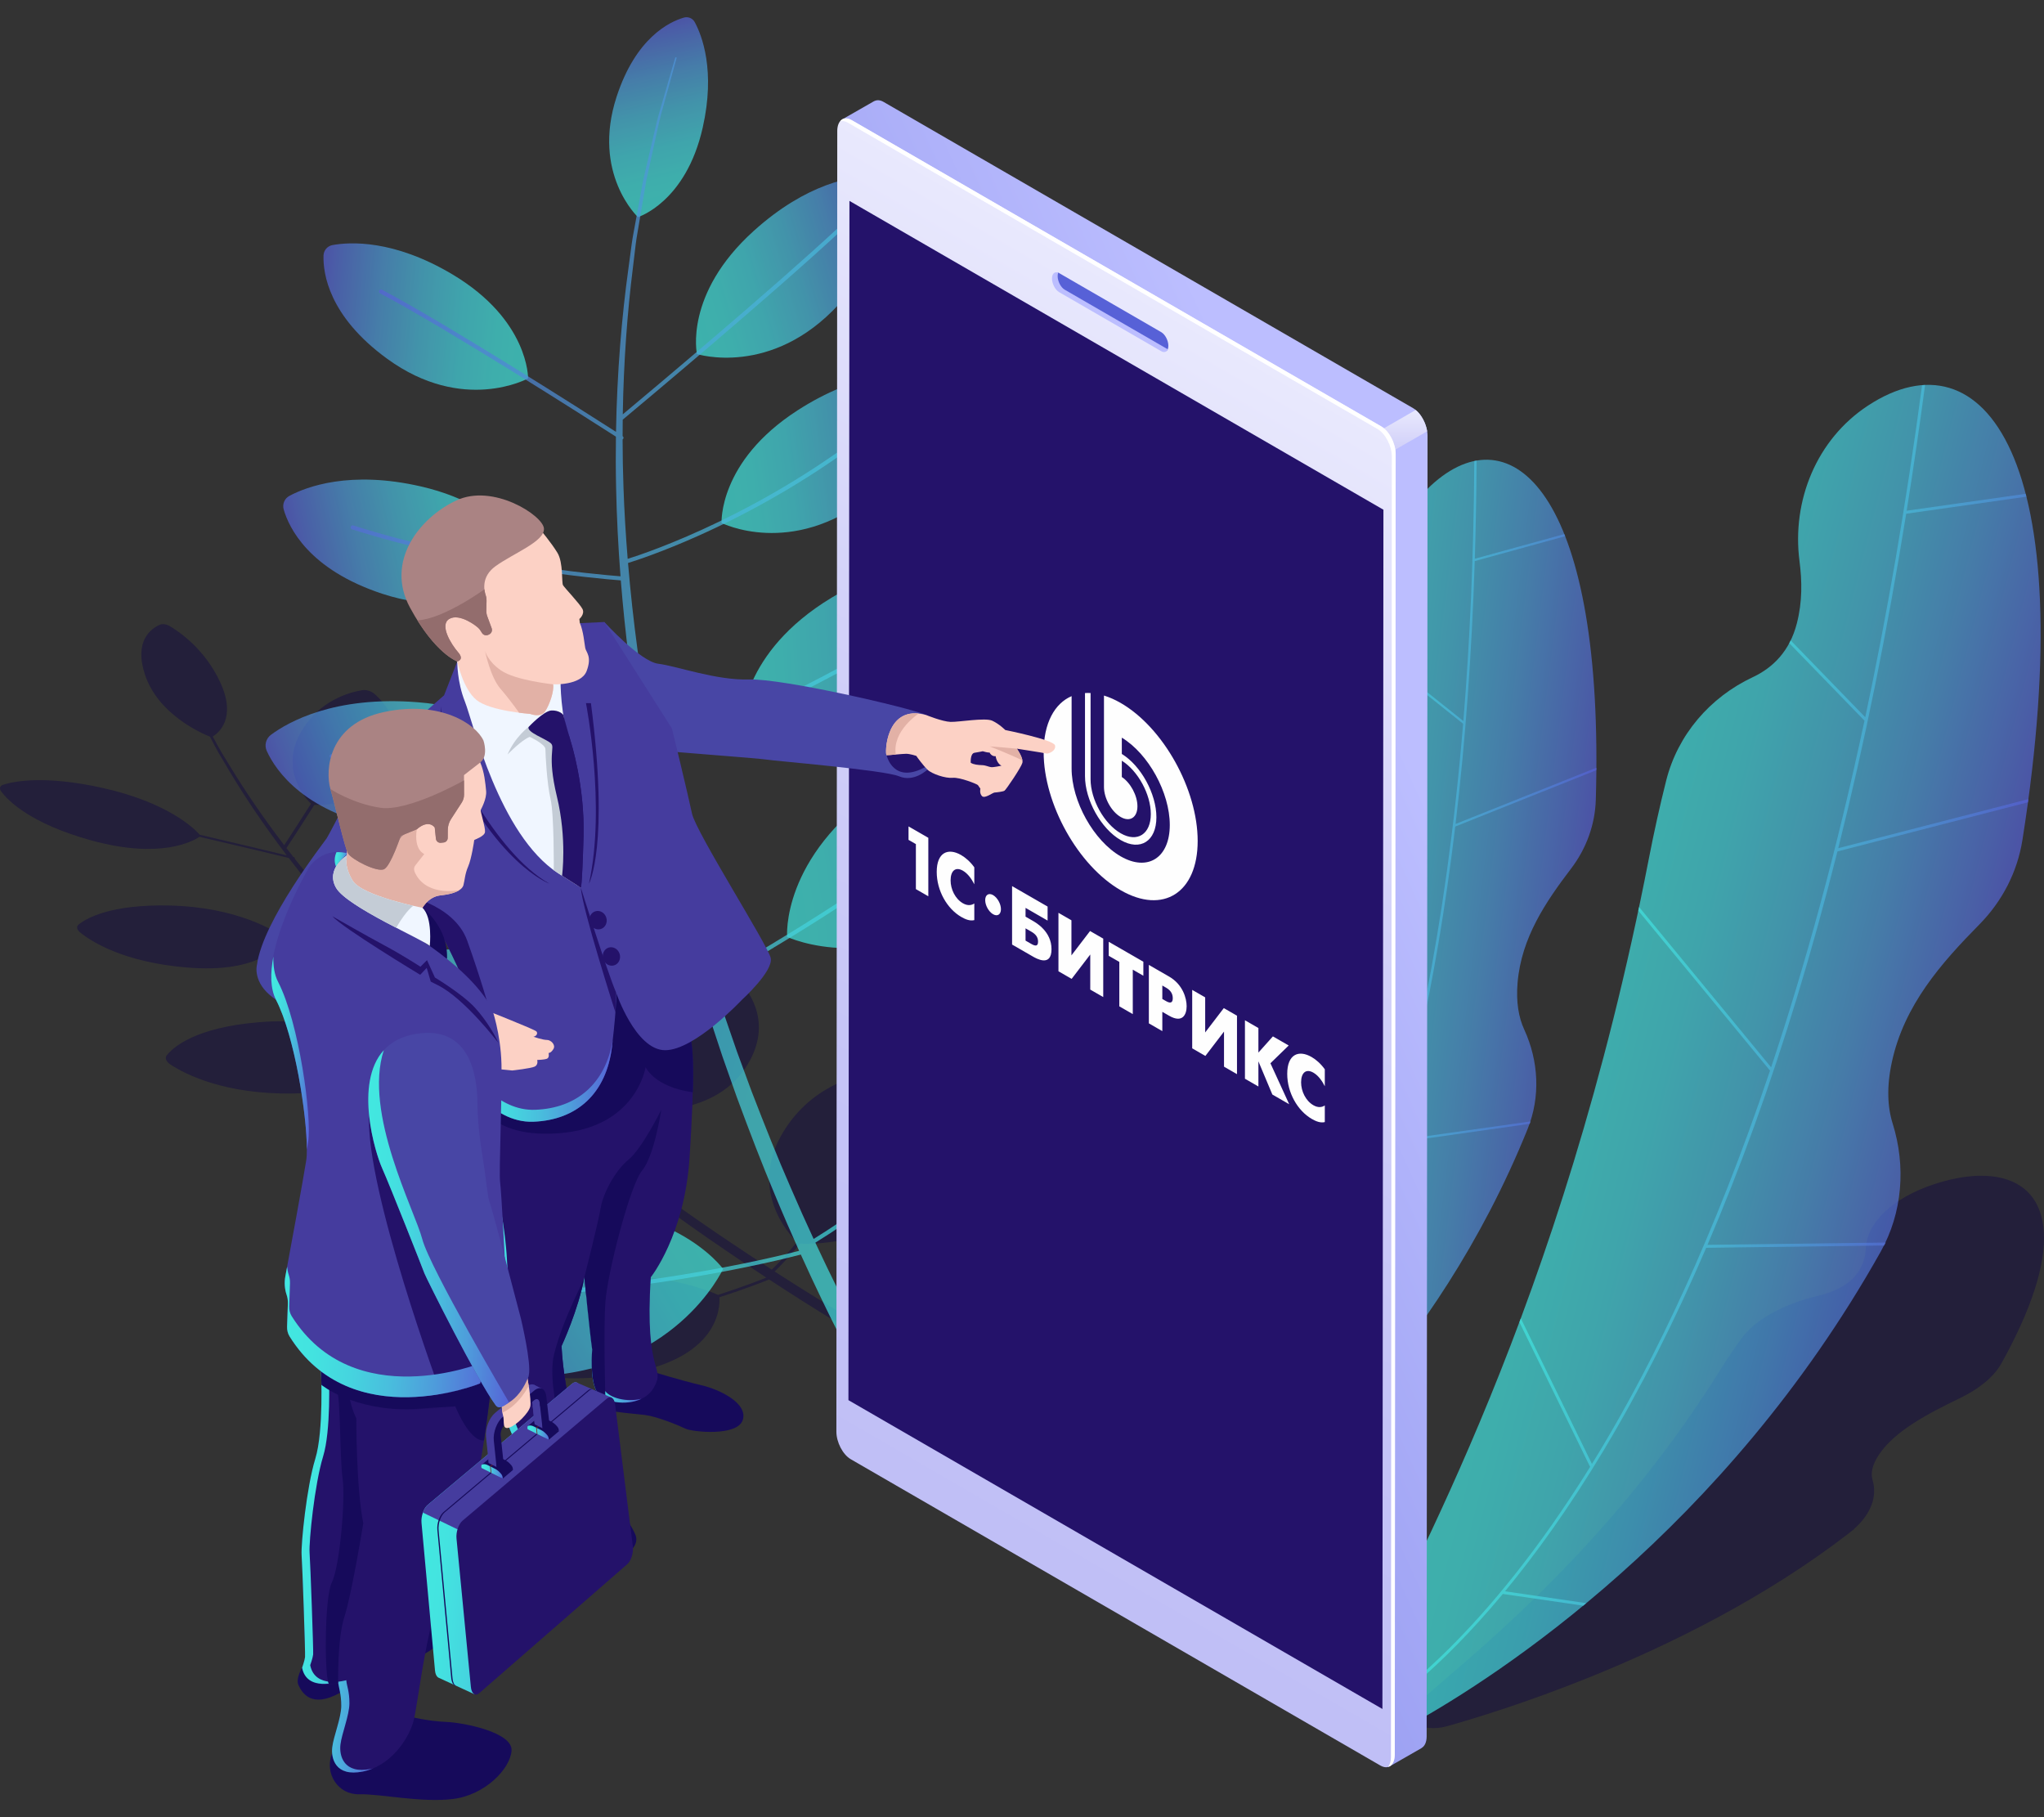 <?xml version="1.0" encoding="utf-8"?>
<!-- Generator: Adobe Illustrator 24.2.3, SVG Export Plug-In . SVG Version: 6.00 Build 0)  -->
<svg version="1.1" id="Слой_1" xmlns="http://www.w3.org/2000/svg" xmlns:xlink="http://www.w3.org/1999/xlink" x="0px" y="0px"
	 width="450px" height="400px" viewBox="0 0 450 400" enable-background="new 0 0 450 400" xml:space="preserve">
<rect x="0" y="0" width="450" height="400" fill="#333333" stroke="none"/>
<path opacity="0.4" fill="#0B0244" d="M196.037,237.274c-1.034-0.896-2.671-1.384-3.946-1.175
	c-4.317,0.707-14.235,3.439-20.115,13.871c-6.898,12.24,1.68,21.671,3.486,23.454c-2.632,3.183-4.698,5.239-5.553,6.054
	c-2.68-1.732-5.516-3.596-8.475-5.584c-4.797-3.194-9.869-6.732-15.179-10.504c-1.313-0.951-2.643-1.916-3.99-2.892
	c-0.673-0.489-1.351-0.98-2.032-1.474c-0.67-0.5-1.344-1.003-2.022-1.509c-1.355-1.011-2.725-2.034-4.109-3.066
	c-1.325-1.017-2.663-2.045-4.011-3.08c1.477-1.239,4.351-3.717,7.878-7.065c2.982,0.366,18.889,1.75,26.137-9.22
	c6.142-9.295,1.247-16.396-1.378-19.209c-0.767-0.822-2.158-1.358-3.352-1.291c-4.045,0.229-13.547,1.667-20.849,9.776
	c-8.616,9.567-2.513,18.079-1.261,19.626c-3.444,3.268-6.257,5.695-7.745,6.945c-2.628-2.007-5.203-4.086-7.841-6.177
	c-1.409-1.102-2.75-2.243-4.135-3.375c-1.372-1.136-2.77-2.272-4.141-3.424c-4.463-3.799-8.931-7.673-13.239-11.614
	c0.755-0.469,2.016-1.263,3.654-2.335c1.795-1.175,4.049-2.689,6.565-4.458c2.479,0.462,17.444,2.792,25.856-6.503
	c7.042-7.781,3.44-14.299,1.37-16.922c-0.605-0.767-1.834-1.32-2.962-1.332c-3.822-0.041-12.924,0.651-20.89,7.323
	c-9.195,7.702-5.05,15.357-3.968,17.025c-4.725,3.323-8.495,5.719-10.13,6.737c-0.767-0.705-1.542-1.408-2.297-2.117
	c-7.182-6.676-13.942-13.483-20.068-20.189c1.125-0.523,4.427-2.136,8.605-4.87c0.928-0.607,1.91-1.291,2.91-2.009
	c2.383,0.331,14.602,1.575,20.588-6.632c5.095-6.986,1.541-12.467-0.4-14.649c-0.567-0.638-1.629-1.067-2.558-1.033
	c-3.15,0.114-10.58,1.065-16.535,7.13c-6.848,6.975-2.801,13.395-1.741,14.824c-5.334,3.828-9.837,6.065-11.31,6.756
	c-2.564-2.819-5.026-5.62-7.34-8.383c-1.61-1.915-3.15-3.81-4.628-5.681c0.02-0.022,0.044-0.043,0.046-0.074
	c0.008-0.125-0.15-0.265-0.353-0.317c-0.515-0.655-1.021-1.306-1.519-1.954c0.576-0.873,3.093-4.7,6.144-9.504
	c2.512,0.073,13.947-0.107,17.356-9.217c2.94-7.856-1.783-13.179-4.152-15.239c-0.693-0.602-1.791-0.932-2.648-0.793
	c-2.903,0.469-9.574,2.291-13.553,9.283c-4.64,8.154,1.003,14.463,2.258,15.714c-2.747,4.323-5.055,7.847-5.894,9.123
	c-4.809-6.301-8.842-12.268-12.088-17.635c-0.595-0.972-1.178-1.924-1.748-2.854c-0.566-0.931-1.019-1.843-1.515-2.731
	c-0.132-0.242-0.255-0.469-0.385-0.708c1.174-0.708,5.366-3.919,1.632-11.968c-3.296-7.105-8.752-10.941-11.123-12.346
	c-0.7-0.415-1.594-0.533-2.154-0.286c-1.918,0.845-5.731,3.524-3.276,10.968c2.887,8.753,12.441,12.925,14.31,13.667
	c0.121,0.232,0.236,0.451,0.359,0.686c0.48,0.891,0.917,1.806,1.466,2.74c0.553,0.934,1.12,1.89,1.698,2.866
	c3.5,5.982,7.967,12.718,13.388,19.84c-3.035-0.732-10.538-2.533-19.156-4.54c-1.111-1.263-6.906-7.103-21.527-10.333
	c-12.608-2.786-19.309-1.451-21.754-0.674c-0.722,0.229-0.907,0.831-0.45,1.449c1.567,2.115,6.465,7.07,19.705,10.759
	c15.334,4.273,22.533,0.216,23.961-0.753c9.107,2.121,16.98,4.014,19.656,4.66c1.525,1.99,3.119,4.008,4.793,6.048
	c2.8,3.427,5.811,6.913,8.986,10.424c-1.992,0.17-7.512,0.597-15.11,0.831c-1.54-1.098-9.857-6.499-24.934-6.832
	c-12.859-0.284-18.209,2.756-20.007,4.193c-0.531,0.424-0.382,1.148,0.358,1.745c2.532,2.04,9.57,6.539,23.476,7.703
	c16.115,1.349,20.474-4.896,21.249-6.315c7.814-0.238,13.462-0.68,15.395-0.846c5.567,6.13,11.65,12.333,18.073,18.432
	c1.396,1.341,2.82,2.672,4.257,3.997c-1.81,0.267-7.3,1.054-14.911,1.939c-2.047-1.173-12.342-6.503-28.349-5.145
	c-13.757,1.167-18.626,5.383-20.151,7.291c-0.45,0.563-0.096,1.401,0.853,2.02c3.245,2.115,11.95,6.609,27.058,6.361
	c17.831-0.293,20.562-8.475,20.922-10.04c7.826-0.909,13.417-1.716,15.085-1.963c3.647,3.351,7.392,6.655,11.134,9.907
	c1.36,1.167,2.747,2.317,4.11,3.469c1.375,1.146,2.707,2.302,4.106,3.419c2.774,2.244,5.478,4.478,8.252,6.624
	c0.344,0.27,0.681,0.533,1.023,0.801c-1.266,0.457-4.852,1.703-10.538,3.295c-2.473-1.141-15.298-6.461-32.546-2.842
	c-14.742,3.093-18.89,8.821-20.023,11.331c-0.335,0.741,0.29,1.718,1.503,2.356c4.15,2.182,14.95,6.598,31.431,4.459
	c19.702-2.557,20.155-13.084,20.092-14.838c5.78-1.619,9.4-2.881,10.634-3.328c0.84,0.658,1.685,1.32,2.516,1.971
	c1.376,1.047,2.739,2.085,4.088,3.111c0.674,0.513,1.345,1.024,2.012,1.531c0.678,0.501,1.353,1,2.023,1.496
	c1.341,0.991,2.666,1.971,3.973,2.937c5.289,3.831,10.345,7.427,15.13,10.676c3.22,2.205,6.292,4.259,9.181,6.157
	c-1.21,0.491-4.92,1.949-10.632,3.806c-2.051-0.931-16.69-7.086-35.928-2.459c-15.91,3.827-20.103,10.329-21.194,13.161
	c-0.322,0.836,0.417,1.912,1.778,2.594c4.657,2.333,16.703,6.993,34.567,4.188c20.968-3.292,21.233-14.699,21.074-16.966
	c5.985-1.939,9.824-3.458,10.953-3.918c5.401,3.538,10.126,6.503,13.874,8.802c2.938,1.802,5.28,3.197,6.894,4.14
	c1.605,0.943,2.505,1.448,2.505,1.448l1.793-1.639c0,0-0.839-0.461-2.435-1.381c-1.594-0.914-3.922-2.273-6.852-4.035
	c-3.901-2.347-8.877-5.412-14.584-9.09c0.841-0.8,2.94-2.882,5.622-6.125c2.751,0.119,20.935,0.356,26.155-13.771
	C206.634,248.262,199.575,240.339,196.037,237.274z"/>
<g>
	<g opacity="0.7">
		
			<linearGradient id="SVGID_1_" gradientUnits="userSpaceOnUse" x1="-505.778" y1="476.013" x2="-431.556" y2="476.013" gradientTransform="matrix(-0.852 0.524 0.524 0.852 -530.26 123.562)">
			<stop  offset="0" style="stop-color:#42E8E0"/>
			<stop  offset="0.151" style="stop-color:#43E3E0"/>
			<stop  offset="0.329" style="stop-color:#45D5DF"/>
			<stop  offset="0.52" style="stop-color:#49BDDD"/>
			<stop  offset="0.721" style="stop-color:#4E9CDB"/>
			<stop  offset="0.927" style="stop-color:#5472D8"/>
			<stop  offset="1" style="stop-color:#5761D7"/>
		</linearGradient>
		<path fill="url(#SVGID_1_)" d="M159.189,279.312c0,0-10.571,23.327-43.146,23.7c-24.957,0.286-35.374-10.405-38.882-15.421
			c-1.025-1.466-0.89-3.435,0.328-4.745c4.128-4.438,15.705-14.214,39.232-16.676C147.429,262.955,159.189,279.312,159.189,279.312z
			"/>
	</g>
	<g opacity="0.7">
		
			<linearGradient id="SVGID_2_" gradientUnits="userSpaceOnUse" x1="278.375" y1="373.055" x2="352.597" y2="373.055" gradientTransform="matrix(0.958 -0.286 0.286 0.958 -186.397 -30.321)">
			<stop  offset="0" style="stop-color:#42E8E0"/>
			<stop  offset="0.151" style="stop-color:#43E3E0"/>
			<stop  offset="0.329" style="stop-color:#45D5DF"/>
			<stop  offset="0.52" style="stop-color:#49BDDD"/>
			<stop  offset="0.721" style="stop-color:#4E9CDB"/>
			<stop  offset="0.927" style="stop-color:#5472D8"/>
			<stop  offset="1" style="stop-color:#5761D7"/>
		</linearGradient>
		<path fill="url(#SVGID_2_)" d="M192.057,264.614c0,0,24.434,7.674,46.43-16.356c16.852-18.41,15.83-33.302,14.43-39.261
			c-0.409-1.741-1.967-2.954-3.755-2.919c-6.059,0.118-21.065,2.228-38.586,18.122C187.707,244.944,192.057,264.614,192.057,264.614
			z"/>
	</g>
	<g opacity="0.7">
		
			<linearGradient id="SVGID_3_" gradientUnits="userSpaceOnUse" x1="83.096" y1="294.271" x2="147.864" y2="294.271" gradientTransform="matrix(0.988 -0.154 0.154 0.988 43.43 -86.988)">
			<stop  offset="0" style="stop-color:#42E8E0"/>
			<stop  offset="0.151" style="stop-color:#43E3E0"/>
			<stop  offset="0.329" style="stop-color:#45D5DF"/>
			<stop  offset="0.52" style="stop-color:#49BDDD"/>
			<stop  offset="0.721" style="stop-color:#4E9CDB"/>
			<stop  offset="0.927" style="stop-color:#5472D8"/>
			<stop  offset="1" style="stop-color:#5761D7"/>
		</linearGradient>
		<path fill="url(#SVGID_3_)" d="M173.292,206.23c0,0,20.225,9.504,42.066-8.689c16.733-13.939,17.598-26.936,17.087-32.252
			c-0.149-1.554-1.354-2.785-2.904-2.965c-5.253-0.61-18.475-0.547-35.491,11.138C171.841,188.713,173.292,206.23,173.292,206.23z"
			/>
	</g>
	<g opacity="0.7">
		
			<linearGradient id="SVGID_4_" gradientUnits="userSpaceOnUse" x1="-56.612" y1="248.254" x2="2.381" y2="248.254" gradientTransform="matrix(0.998 -0.06 0.06 0.998 204.053 -106.928)">
			<stop  offset="0" style="stop-color:#42E8E0"/>
			<stop  offset="0.151" style="stop-color:#43E3E0"/>
			<stop  offset="0.329" style="stop-color:#45D5DF"/>
			<stop  offset="0.52" style="stop-color:#49BDDD"/>
			<stop  offset="0.721" style="stop-color:#4E9CDB"/>
			<stop  offset="0.927" style="stop-color:#5472D8"/>
			<stop  offset="1" style="stop-color:#5761D7"/>
		</linearGradient>
		<path fill="url(#SVGID_4_)" d="M163.389,158.37c0,0,17.525,10.356,38.893-4.267c16.371-11.203,18.271-22.915,18.265-27.78
			c-0.002-1.422-0.988-2.642-2.379-2.938c-4.711-1.004-16.707-2.083-33.141,7.052C163.577,142.36,163.389,158.37,163.389,158.37z"/>
	</g>
	<g opacity="0.7">
		
			<linearGradient id="SVGID_5_" gradientUnits="userSpaceOnUse" x1="37.295" y1="204.426" x2="87.127" y2="204.426" gradientTransform="matrix(0.992 -0.126 0.126 0.992 94.519 -94.774)">
			<stop  offset="0" style="stop-color:#42E8E0"/>
			<stop  offset="0.151" style="stop-color:#43E3E0"/>
			<stop  offset="0.329" style="stop-color:#45D5DF"/>
			<stop  offset="0.52" style="stop-color:#49BDDD"/>
			<stop  offset="0.721" style="stop-color:#4E9CDB"/>
			<stop  offset="0.927" style="stop-color:#5472D8"/>
			<stop  offset="1" style="stop-color:#5761D7"/>
		</linearGradient>
		<path fill="url(#SVGID_5_)" d="M158.86,115.114c0,0,15.35,7.748,32.542-5.773c13.171-10.359,14.118-20.336,13.84-24.436
			c-0.081-1.198-0.981-2.171-2.17-2.343c-4.027-0.583-14.198-0.821-27.538,7.798C158.123,101.609,158.86,115.114,158.86,115.114z"/>
	</g>
	<g opacity="0.7">
		
			<linearGradient id="SVGID_6_" gradientUnits="userSpaceOnUse" x1="267.2" y1="187.932" x2="317.032" y2="187.932" gradientTransform="matrix(0.959 -0.283 0.283 0.959 -159.462 -37.961)">
			<stop  offset="0" style="stop-color:#42E8E0"/>
			<stop  offset="0.151" style="stop-color:#43E3E0"/>
			<stop  offset="0.329" style="stop-color:#45D5DF"/>
			<stop  offset="0.52" style="stop-color:#49BDDD"/>
			<stop  offset="0.721" style="stop-color:#4E9CDB"/>
			<stop  offset="0.927" style="stop-color:#5472D8"/>
			<stop  offset="1" style="stop-color:#5761D7"/>
		</linearGradient>
		<path fill="url(#SVGID_6_)" d="M153.438,77.934c0,0,16.392,5.192,31.199-10.906c11.344-12.333,10.682-22.333,9.751-26.336
			c-0.272-1.17-1.316-1.986-2.516-1.966c-4.069,0.069-14.146,1.462-25.935,12.104C150.549,64.721,153.438,77.934,153.438,77.934z"/>
	</g>
	<g opacity="0.7">
		
			<linearGradient id="SVGID_7_" gradientUnits="userSpaceOnUse" x1="-475.021" y1="396.469" x2="-407.84" y2="396.469" gradientTransform="matrix(-0.869 0.495 0.495 0.869 -478.437 99.037)">
			<stop  offset="0" style="stop-color:#42E8E0"/>
			<stop  offset="0.151" style="stop-color:#43E3E0"/>
			<stop  offset="0.329" style="stop-color:#45D5DF"/>
			<stop  offset="0.52" style="stop-color:#49BDDD"/>
			<stop  offset="0.721" style="stop-color:#4E9CDB"/>
			<stop  offset="0.927" style="stop-color:#5472D8"/>
			<stop  offset="1" style="stop-color:#5761D7"/>
		</linearGradient>
		<path fill="url(#SVGID_7_)" d="M138.571,221.981c0,0-10.255,20.789-39.734,20.161c-22.585-0.481-31.692-10.462-34.717-15.104
			c-0.884-1.357-0.703-3.134,0.438-4.283c3.866-3.892,14.629-12.393,35.985-13.923C128.419,206.836,138.571,221.981,138.571,221.981
			z"/>
	</g>
	<g opacity="0.7">
		
			<linearGradient id="SVGID_8_" gradientUnits="userSpaceOnUse" x1="-282.677" y1="266.471" x2="-225.25" y2="266.471" gradientTransform="matrix(-0.933 0.36 0.36 0.933 -242.355 11.043)">
			<stop  offset="0" style="stop-color:#42E8E0"/>
			<stop  offset="0.151" style="stop-color:#43E3E0"/>
			<stop  offset="0.329" style="stop-color:#45D5DF"/>
			<stop  offset="0.52" style="stop-color:#49BDDD"/>
			<stop  offset="0.721" style="stop-color:#4E9CDB"/>
			<stop  offset="0.927" style="stop-color:#5472D8"/>
			<stop  offset="1" style="stop-color:#5761D7"/>
		</linearGradient>
		<path fill="url(#SVGID_8_)" d="M122.308,170.53c0,0-11.318,16.265-36.155,11.975c-19.029-3.286-25.454-12.883-27.419-17.192
			c-0.574-1.259-0.195-2.739,0.916-3.564c3.764-2.797,13.945-8.61,32.191-7.181C115.657,156.434,122.308,170.53,122.308,170.53z"/>
	</g>
	<g opacity="0.7">
		
			<linearGradient id="SVGID_9_" gradientUnits="userSpaceOnUse" x1="-83.821" y1="176.431" x2="-33.236" y2="176.431" gradientTransform="matrix(-0.976 0.219 0.219 0.976 -5.859 -40.673)">
			<stop  offset="0" style="stop-color:#42E8E0"/>
			<stop  offset="0.151" style="stop-color:#43E3E0"/>
			<stop  offset="0.329" style="stop-color:#45D5DF"/>
			<stop  offset="0.52" style="stop-color:#49BDDD"/>
			<stop  offset="0.721" style="stop-color:#4E9CDB"/>
			<stop  offset="0.927" style="stop-color:#5472D8"/>
			<stop  offset="1" style="stop-color:#5761D7"/>
		</linearGradient>
		<path fill="url(#SVGID_9_)" d="M117.163,124.953c0,0-11.977,12.697-33.057,5.729c-16.151-5.339-20.5-14.536-21.651-18.546
			c-0.336-1.172,0.186-2.411,1.262-2.986c3.643-1.947,13.269-5.687,28.98-2.068C113.202,111.807,117.163,124.953,117.163,124.953z"
			/>
	</g>
	<g opacity="0.7">
		
			<linearGradient id="SVGID_10_" gradientUnits="userSpaceOnUse" x1="354.041" y1="142.086" x2="401.338" y2="142.086" gradientTransform="matrix(-0.996 -0.09 -0.09 0.996 482.685 -37.53)">
			<stop  offset="0" style="stop-color:#42E8E0"/>
			<stop  offset="0.151" style="stop-color:#43E3E0"/>
			<stop  offset="0.329" style="stop-color:#45D5DF"/>
			<stop  offset="0.52" style="stop-color:#49BDDD"/>
			<stop  offset="0.721" style="stop-color:#4E9CDB"/>
			<stop  offset="0.927" style="stop-color:#5472D8"/>
			<stop  offset="1" style="stop-color:#5761D7"/>
		</linearGradient>
		<path fill="url(#SVGID_10_)" d="M116.26,83.295c0,0-14.292,7.878-31.065-4.353c-12.851-9.371-14.092-18.801-13.97-22.7
			c0.036-1.139,0.855-2.093,1.977-2.297c3.8-0.692,13.438-1.268,26.389,6.446C116.493,70.461,116.26,83.295,116.26,83.295z"/>
	</g>
	<g opacity="0.7">
		
			<linearGradient id="SVGID_11_" gradientUnits="userSpaceOnUse" x1="1468.037" y1="1325.708" x2="1508.607" y2="1325.708" gradientTransform="matrix(-0.222 -0.975 -0.975 0.222 1768.954 1182.133)">
			<stop  offset="0" style="stop-color:#42E8E0"/>
			<stop  offset="0.151" style="stop-color:#43E3E0"/>
			<stop  offset="0.329" style="stop-color:#45D5DF"/>
			<stop  offset="0.52" style="stop-color:#49BDDD"/>
			<stop  offset="0.721" style="stop-color:#4E9CDB"/>
			<stop  offset="0.927" style="stop-color:#5472D8"/>
			<stop  offset="1" style="stop-color:#5761D7"/>
		</linearGradient>
		<path fill="url(#SVGID_11_)" d="M140.445,47.791c0,0-10.22-9.566-4.696-26.495c4.232-12.97,11.595-16.486,14.807-17.421
			c0.939-0.273,1.935,0.142,2.399,1.003c1.573,2.916,4.602,10.625,1.747,23.236C150.976,44.574,140.445,47.791,140.445,47.791z"/>
	</g>
	
		<linearGradient id="SVGID_12_" gradientUnits="userSpaceOnUse" x1="598.883" y1="131.733" x2="793.812" y2="131.733" gradientTransform="matrix(-0.96 -0.28 -0.28 0.96 862.538 227.861)">
		<stop  offset="0" style="stop-color:#42E8E0"/>
		<stop  offset="0.151" style="stop-color:#43E3E0"/>
		<stop  offset="0.329" style="stop-color:#45D5DF"/>
		<stop  offset="0.52" style="stop-color:#49BDDD"/>
		<stop  offset="0.721" style="stop-color:#4E9CDB"/>
		<stop  offset="0.927" style="stop-color:#5472D8"/>
		<stop  offset="1" style="stop-color:#5761D7"/>
	</linearGradient>
	<path opacity="0.7" fill="url(#SVGID_12_)" d="M97.45,285.534c-0.002-0.247,0.195-0.448,0.444-0.448
		c39.881-0.207,72.84-8.396,78.037-9.755c-1.735-3.86-3.544-8.024-5.39-12.476c-2.77-6.57-5.537-13.781-8.363-21.442
		c-0.68-1.925-1.369-3.876-2.066-5.852c-0.348-0.988-0.699-1.981-1.051-2.981c-0.332-1.007-0.667-2.019-1.003-3.036
		c-0.672-2.035-1.352-4.092-2.038-6.169c-0.396-1.285-0.799-2.591-1.2-3.891c-4.857,1.084-32.514,6.835-72.144,6.714
		c-0.247-0.001-0.446-0.202-0.445-0.447c0.001-0.248,0.204-0.447,0.447-0.445c39.351,0.12,66.861-5.561,71.878-6.677
		c-0.163-0.53-0.324-1.05-0.488-1.582c-1.349-4.244-2.525-8.619-3.777-13.026c-0.647-2.198-1.172-4.445-1.759-6.686
		c-0.568-2.246-1.167-4.497-1.716-6.769c-1.47-6.319-2.892-12.727-4.148-19.186c-5.245,0.006-38.317-0.14-69.711-4.503
		c-0.244-0.034-0.415-0.259-0.381-0.503c0.033-0.245,0.261-0.415,0.503-0.381c30.99,4.307,63.634,4.497,69.41,4.495
		c-0.49-2.554-0.957-5.114-1.381-7.683c-2.017-11.705-3.51-23.5-4.433-35.047c-5.423-0.417-32.658-2.843-59.172-11.242
		c-0.236-0.074-0.365-0.325-0.29-0.56c0.074-0.236,0.325-0.366,0.56-0.29c26.234,8.308,53.175,10.751,58.839,11.191
		c-0.512-6.61-0.844-13.141-0.971-19.52c-0.084-3.8-0.092-7.543-0.04-11.222c-5.911-3.791-37.015-23.659-51.933-31.553
		c-0.218-0.114-0.301-0.385-0.185-0.603c0.113-0.219,0.384-0.303,0.603-0.186c14.594,7.722,44.609,26.856,51.532,31.291
		c0.229-13.16,1.268-25.445,2.771-36.241c0.236-1.763,0.467-3.489,0.693-5.177c0.231-1.686,0.584-3.314,0.859-4.912
		c0.583-3.189,1.136-6.214,1.656-9.057c0.656-2.815,1.271-5.448,1.839-7.884c0.592-2.429,1.05-4.682,1.617-6.677
		c2.313-7.967,3.635-12.519,3.635-12.519l0.293,0.092c0,0-1.257,4.564-3.458,12.55c-0.539,1.999-0.965,4.255-1.523,6.686
		c-0.533,2.437-1.11,5.073-1.726,7.889c-0.479,2.842-0.989,5.867-1.527,9.056c-0.252,1.597-0.582,3.223-0.789,4.908
		c-0.202,1.685-0.409,3.409-0.62,5.17c-1.216,9.711-2.042,20.613-2.229,32.259c5.341-4.46,32.542-27.243,47.499-41.133
		c0.182-0.165,0.463-0.157,0.631,0.023c0.168,0.181,0.157,0.463-0.023,0.631c-15.649,14.533-44.671,38.777-48.12,41.652
		c-0.015,1.199-0.023,2.405-0.023,3.619c0.202,0.135,0.261,0.407,0.129,0.612c-0.033,0.051-0.083,0.079-0.13,0.111
		c0.005,3.471,0.066,6.996,0.194,10.572c0.174,5.156,0.494,10.414,0.923,15.725c4.927-1.546,30.213-10.122,55.547-30.47
		c0.195-0.16,0.473-0.125,0.627,0.068c0.155,0.192,0.124,0.474-0.068,0.627c-14.895,11.964-29.78,19.879-40.564,24.702
		c-7.87,3.519-13.555,5.391-15.465,5.984c1.055,12.642,2.798,25.606,5.194,38.455c0.244,1.364,0.519,2.721,0.783,4.08
		c6.988-2.977,35.246-15.345,61.44-31.483c0.204-0.13,0.484-0.064,0.615,0.146c0.129,0.21,0.064,0.484-0.146,0.614
		c-20.947,12.905-43.211,23.403-54.907,28.634c-3.086,1.38-5.431,2.391-6.829,2.985c1.5,7.601,3.264,15.131,5.094,22.537
		c0.576,2.25,1.203,4.479,1.797,6.703c0.614,2.219,1.166,4.443,1.839,6.619c1.233,4.12,2.4,8.205,3.703,12.183
		c8.131-4.531,35.821-20.45,61.194-40.714c0.192-0.157,0.474-0.122,0.627,0.071c0.154,0.192,0.122,0.473-0.071,0.627
		c-25.584,20.432-53.519,36.455-61.471,40.882c0.663,2.05,1.321,4.085,1.972,6.099c0.71,2.054,1.413,4.088,2.108,6.1
		c0.348,1.006,0.694,2.007,1.037,3.001c0.364,0.988,0.725,1.97,1.085,2.946c0.719,1.952,1.43,3.88,2.131,5.782
		c2.911,7.568,5.755,14.688,8.593,21.169c1.734,4.027,3.436,7.819,5.073,11.353c5.27-3.242,32.25-20.548,60.653-51.626
		c0.167-0.179,0.449-0.195,0.631-0.028c0.181,0.166,0.194,0.449,0.028,0.631c-28.605,31.299-55.806,48.69-60.932,51.838
		c3.497,7.508,6.684,13.819,9.237,18.673c1.918,3.645,3.483,6.473,4.57,8.381c1.084,1.919,1.676,2.89,1.676,2.89l-3.834,2.285
		c0,0-0.625-1.06-1.697-3.02c-1.083-1.963-2.63-4.853-4.52-8.567c-2.409-4.737-5.382-10.821-8.636-18.021
		c-4.731,1.245-38.031,9.614-78.405,9.822C97.652,285.979,97.45,285.781,97.45,285.534z"/>
</g>
<g>
	
		<linearGradient id="SVGID_13_" gradientUnits="userSpaceOnUse" x1="91.583" y1="226.969" x2="165.299" y2="226.969" gradientTransform="matrix(0.992 0.123 -0.123 0.992 209.123 -19.201)">
		<stop  offset="0" style="stop-color:#42E8E0"/>
		<stop  offset="0.151" style="stop-color:#43E3E0"/>
		<stop  offset="0.329" style="stop-color:#45D5DF"/>
		<stop  offset="0.52" style="stop-color:#49BDDD"/>
		<stop  offset="0.721" style="stop-color:#4E9CDB"/>
		<stop  offset="0.927" style="stop-color:#5472D8"/>
		<stop  offset="1" style="stop-color:#5761D7"/>
	</linearGradient>
	<path opacity="0.7" fill="url(#SVGID_13_)" d="M351.328,176.04c0.001-0.029,0.002-0.059,0.003-0.088
		c1.915-65.572-17.615-85.125-35.453-69.835c-7.9,6.771-10.808,17.635-8.171,27.7c0.864,3.296,1.371,6.74,0.898,10.548
		c-0.603,4.854-3.087,7.999-6.272,10.023c-6.792,4.316-11.418,11.333-12.371,19.324c-0.518,4.342-0.933,8.859-1.234,13.546
		c-5.019,78.112-25.131,125.282-30.763,144.026c-1.736,5.776,4.871,10.426,9.718,6.836c13.163-9.747,48.3-39.274,68.633-89.6
		c2.855-7.066,2.441-14.973-0.745-21.896c-1.229-2.671-1.831-6.063-1.458-10.373c0.854-9.871,6.173-17.702,11.799-25.092
		C349.233,186.798,351.166,181.522,351.328,176.04z"/>
	
		<linearGradient id="SVGID_14_" gradientUnits="userSpaceOnUse" x1="94.317" y1="226.82" x2="164.503" y2="226.82" gradientTransform="matrix(0.992 0.123 -0.123 0.992 209.123 -19.201)">
		<stop  offset="0" style="stop-color:#42E8E0"/>
		<stop  offset="0.151" style="stop-color:#43E3E0"/>
		<stop  offset="0.329" style="stop-color:#45D5DF"/>
		<stop  offset="0.52" style="stop-color:#49BDDD"/>
		<stop  offset="0.721" style="stop-color:#4E9CDB"/>
		<stop  offset="0.927" style="stop-color:#5472D8"/>
		<stop  offset="1" style="stop-color:#5761D7"/>
	</linearGradient>
	<path opacity="0.7" fill="url(#SVGID_14_)" d="M320.383,181.939l31.064-12.407c0.001-0.179,0.005-0.362,0.006-0.541l-31.001,12.382
		c2.162-18.203,3.571-37.527,4.223-57.863l19.904-5.476c-0.062-0.159-0.125-0.311-0.188-0.467l-19.7,5.42
		c0.222-7.078,0.348-14.283,0.387-21.6c-0.167,0.028-0.335,0.066-0.503,0.101c-0.118,20.807-0.979,39.845-2.409,57.222
		l-14.236-11.35c-0.057,0.169-0.116,0.335-0.178,0.498l14.363,11.451c-1.91,22.957-4.803,43.019-8.255,60.472l-25.735-24.187
		c-0.017,0.213-0.035,0.425-0.052,0.637l25.672,24.127c-5.868,29.461-13.32,51.457-20.286,67.375
		c-0.415,0.948-0.831,1.876-1.246,2.793l-15.14-23.008c-0.052,0.225-0.105,0.446-0.158,0.67l15.054,22.877
		c-14.012,30.683-28.236,43.57-32.153,46.72c0.128,0.112,0.26,0.219,0.397,0.321c2.851-2.309,10.611-9.326,19.782-23.729
		l13.82,0.239c0.046-0.049,0.091-0.096,0.137-0.145c0.09-0.096,0.18-0.192,0.271-0.289c0.018-0.019,0.036-0.039,0.054-0.059
		l-13.968-0.241c4.346-6.883,8.997-15.415,13.583-25.887c4.852-11.079,9.166-23.242,12.924-36.384l29.955-4.233
		c0.071-0.178,0.142-0.356,0.213-0.535l-30.014,4.241c3.854-13.56,7.117-28.163,9.757-43.719
		C318.118,199.158,319.337,190.677,320.383,181.939z"/>
</g>
<path opacity="0.4" fill="#0B0244" d="M442.579,296.441c6.317-12.251,8.264-21.362,7.105-27.547
	c-0.011-0.053-0.022-0.106-0.032-0.159l-0.004,0c-1.358-6.86-6.578-10.06-13.872-9.918c0.002-0.004,0.004-0.008,0.006-0.012
	c-0.165,0.003-0.333,0.011-0.5,0.018c-0.001,0.001-0.001,0.002-0.002,0.003c-2.871,0.114-6.044,0.724-9.423,1.829
	c-9.245,3.022-14.881,8.563-15.082,14.074c-0.066,1.805-0.507,3.663-1.968,5.644c-0.446,0.605-0.972,1.147-1.556,1.638
	c-0.047,0.039-0.094,0.079-0.142,0.118c-1.838,1.493-4.259,2.475-6.881,3.101c-7.547,1.802-13.775,5.186-16.804,9.345
	c-1.646,2.26-3.242,4.62-4.775,7.079c-25.562,40.967-57.082,64.494-67.386,74.01c-1.442,1.331-1.191,2.657,0.017,3.568
	c-0.002,0.001-0.006,0.002-0.008,0.002c0.091,0.068,0.187,0.134,0.288,0.198c0.002-0.001,0.004-0.001,0.006-0.002
	c1.522,0.953,4.199,1.336,7.026,0.54c6.423-1.809,17.618-5.258,30.87-10.582l0.005,0c0.056-0.022,0.111-0.044,0.168-0.067
	c0.11-0.044,0.221-0.089,0.332-0.133c0.022-0.009,0.045-0.018,0.067-0.027l-0.002,0c17.572-7.1,38.671-17.483,57.089-31.722
	c0.244-0.189,0.476-0.38,0.704-0.573h0.028c0.114-0.09,0.229-0.178,0.343-0.268l-0.063,0c3.806-3.351,5.19-7.21,4.127-10.796
	c-0.445-1.5-0.107-3.337,1.393-5.591c3.437-5.161,10.535-8.927,17.803-12.437c4.291-2.073,7.519-4.727,9.134-7.615
	c0.009-0.015,0.017-0.031,0.026-0.046c0.649-1.162,1.255-2.294,1.832-3.405c0.046-0.089,0.095-0.18,0.141-0.268L442.579,296.441z"/>
<g>
	
		<linearGradient id="SVGID_15_" gradientUnits="userSpaceOnUse" x1="-94.543" y1="301.866" x2="0.903" y2="301.866" gradientTransform="matrix(0.969 0.248 -0.248 0.969 503.191 -43.979)">
		<stop  offset="0" style="stop-color:#42E8E0"/>
		<stop  offset="0.151" style="stop-color:#43E3E0"/>
		<stop  offset="0.329" style="stop-color:#45D5DF"/>
		<stop  offset="0.52" style="stop-color:#49BDDD"/>
		<stop  offset="0.721" style="stop-color:#4E9CDB"/>
		<stop  offset="0.927" style="stop-color:#5472D8"/>
		<stop  offset="1" style="stop-color:#5761D7"/>
	</linearGradient>
	<path opacity="0.7" fill="url(#SVGID_15_)" d="M445.244,184.935c0.006-0.038,0.012-0.075,0.018-0.113
		c13.254-83.899-8.609-112.226-34.036-95.525c-11.26,7.396-16.784,20.869-15.054,34.23c0.567,4.375,0.652,8.882-0.583,13.695
		c-1.574,6.135-5.282,9.765-9.705,11.84c-9.434,4.425-16.53,12.675-19.069,22.781c-1.38,5.491-2.657,11.224-3.815,17.194
		c-19.306,99.492-52.9,156.762-63.22,179.907c-3.18,7.133,4.539,14.191,11.356,10.38c18.51-10.35,68.497-42.488,102.895-103.774
		c4.83-8.605,5.599-18.827,2.648-28.243c-1.138-3.633-1.354-8.089-0.165-13.561c2.722-12.536,10.843-21.718,19.284-30.283
		C440.782,198.406,444.133,191.948,445.244,184.935z"/>
	
		<linearGradient id="SVGID_16_" gradientUnits="userSpaceOnUse" x1="-91.001" y1="301.673" x2="-0.129" y2="301.673" gradientTransform="matrix(0.969 0.248 -0.248 0.969 503.191 -43.979)">
		<stop  offset="0" style="stop-color:#42E8E0"/>
		<stop  offset="0.151" style="stop-color:#43E3E0"/>
		<stop  offset="0.329" style="stop-color:#45D5DF"/>
		<stop  offset="0.52" style="stop-color:#49BDDD"/>
		<stop  offset="0.721" style="stop-color:#4E9CDB"/>
		<stop  offset="0.927" style="stop-color:#5472D8"/>
		<stop  offset="1" style="stop-color:#5761D7"/>
	</linearGradient>
	<path opacity="0.7" fill="url(#SVGID_16_)" d="M404.531,187.417l41.938-10.821c0.031-0.23,0.066-0.465,0.097-0.693l-41.853,10.799
		c5.773-23.022,10.764-47.608,14.949-73.618l26.464-3.755c-0.053-0.214-0.11-0.42-0.165-0.631l-26.193,3.717
		c1.45-9.053,2.799-18.286,4.053-27.677c-0.219,0.009-0.441,0.03-0.662,0.047c-3.577,26.703-7.818,51.012-12.514,73.093
		l-16.415-16.92c-0.101,0.207-0.204,0.411-0.311,0.611l16.562,17.071c-6.232,29.169-13.251,54.458-20.557,76.305l-29.07-35.299
		c-0.057,0.271-0.114,0.54-0.171,0.81l28.998,35.212c-12.386,36.871-25.579,63.893-37.145,83.19c-0.689,1.15-1.376,2.273-2.06,3.382
		l-15.657-32.042c-0.104,0.28-0.208,0.556-0.313,0.835l15.568,31.859c-23.047,37.1-43.436,51.308-48.985,54.709
		c0.146,0.165,0.298,0.324,0.457,0.478c4.042-2.496,15.163-10.23,29.312-27.219l17.709,2.582c0.067-0.055,0.133-0.109,0.199-0.164
		c0.132-0.108,0.263-0.217,0.395-0.326c0.026-0.022,0.053-0.044,0.079-0.066l-17.9-2.61c6.715-8.124,14.092-18.317,21.706-31.01
		c8.055-13.43,15.598-28.34,22.588-44.6l39.168-0.505c0.12-0.217,0.241-0.434,0.361-0.652l-39.245,0.505
		c7.183-16.781,13.777-34.998,19.729-54.541C398.787,209.158,401.748,198.466,404.531,187.417z"/>
</g>
<g>
	<g>
		<g>
			<g>
				
					<linearGradient id="SVGID_17_" gradientUnits="userSpaceOnUse" x1="-2707.839" y1="3680.155" x2="-2256.845" y2="3475.745" gradientTransform="matrix(1 7.000000e-04 -7.000000e-04 1 2573.696 -3298.138)">
					<stop  offset="0" style="stop-color:#5761D7"/>
					<stop  offset="0.178" style="stop-color:#5C66D9"/>
					<stop  offset="0.388" style="stop-color:#6A73DF"/>
					<stop  offset="0.613" style="stop-color:#8289E8"/>
					<stop  offset="0.849" style="stop-color:#A3A7F5"/>
					<stop  offset="1" style="stop-color:#BCBEFF"/>
				</linearGradient>
				<path fill="url(#SVGID_17_)" d="M185.409,26.287l7.104-4.062l0.001,0.024c0.549-0.285,1.242-0.261,2.008,0.182l116.587,67.416
					c1.753,1.014,3.173,3.731,3.172,6.069l-0.193,286.296c-0.001,1.289-0.443,2.174-1.125,2.557l0.02,0.011l-7.094,4.059
					l-0.288-14.751l-104.832-60.619c-1.753-1.014-3.173-3.731-3.172-6.07l0.185-274.14c-0.273,0.86-0.481,1.487-0.511,1.507
					C197.17,34.832,185.409,26.287,185.409,26.287z"/>
				
					<linearGradient id="SVGID_18_" gradientUnits="userSpaceOnUse" x1="2883.929" y1="3411.72" x2="2883.929" y2="3390.416" gradientTransform="matrix(-1 -7.000000e-04 -7.000000e-04 1 3183.443 -3298.157)">
					<stop  offset="0" style="stop-color:#C0BFF6"/>
					<stop  offset="0.294" style="stop-color:#C5C4F7"/>
					<stop  offset="0.64" style="stop-color:#D3D2F9"/>
					<stop  offset="1" style="stop-color:#E9E9FD"/>
				</linearGradient>
				<path fill="url(#SVGID_18_)" d="M314.198,94.938l-28.81,16.597l-5.32-3.076l31.607-18.209
					C312.928,91.277,313.921,93.13,314.198,94.938z"/>
				
					<linearGradient id="SVGID_19_" gradientUnits="userSpaceOnUse" x1="3416.418" y1="4879.887" x2="3416.418" y2="4624.615" gradientTransform="matrix(-0.866 -0.501 -8.000000e-04 1.155 3207.094 -3569.631)">
					<stop  offset="0" style="stop-color:#C0BFF6"/>
					<stop  offset="0.294" style="stop-color:#C5C4F7"/>
					<stop  offset="0.64" style="stop-color:#D3D2F9"/>
					<stop  offset="1" style="stop-color:#E9E9FD"/>
				</linearGradient>
				<path fill="url(#SVGID_19_)" d="M187.307,321.209l116.587,67.416c1.753,1.014,3.176-0.06,3.177-2.398l0.193-286.296
					c0.002-2.338-1.418-5.056-3.172-6.07L187.506,26.445c-1.753-1.014-3.176,0.06-3.177,2.398l-0.193,286.296
					C184.134,317.477,185.554,320.195,187.307,321.209z"/>
				<path fill="#FFFFFF" d="M304.092,93.861L187.506,26.445c-1.043-0.603-1.961-0.454-2.54,0.248
					c0.491-0.132,1.07-0.046,1.695,0.315l116.587,67.416c1.753,1.014,3.173,3.731,3.172,6.07l-0.193,286.296
					c-0.001,0.948-0.243,1.674-0.637,2.151c0.888-0.238,1.481-1.208,1.482-2.713l0.193-286.296
					C307.265,97.592,305.846,94.874,304.092,93.861z"/>
				<polygon fill="#24126A" points="186.787,308.202 304.349,376.182 304.571,112.201 187.009,44.221 				"/>
				<path fill="#5761D7" d="M233.415,64.085l22.239,12.904c0.649,0.375,1.202,0.488,1.442-0.123
					c0.081-0.206,0.126-0.458,0.126-0.749l0,0c0.001-1.158-0.702-2.503-1.57-3.005l-22.473-12.995
					c-0.068-0.039-0.132-0.118-0.2-0.099c-0.708,0.198-0.826,0.334-0.827,1.402l0.1,0.3
					C232.251,62.877,232.548,63.583,233.415,64.085z"/>
				<path fill="#BCBEFF" d="M232.974,60.027c-0.08,0.205-0.125,0.456-0.125,0.746c-0.001,1.158,0.702,2.503,1.57,3.004
					l22.473,12.995c0.07,0.04,0.137,0.063,0.204,0.091c-0.239,0.613-0.798,0.817-1.448,0.441l-22.473-12.995
					c-0.868-0.502-1.571-1.847-1.57-3.004C231.607,60.241,232.204,59.716,232.974,60.027z"/>
			</g>
		</g>
	</g>
	<g opacity="0.11">
		<defs>
			<polygon id="SVGID_20_" opacity="0.11" points="184.146,300.618 307.081,371.705 307.254,114.452 184.319,43.364 			"/>
		</defs>
		<clipPath id="SVGID_21_">
			<use xlink:href="#SVGID_20_"  overflow="visible"/>
		</clipPath>
	</g>
</g>
<g id="Layer_x0020_1">
	<path fill-rule="evenodd" clip-rule="evenodd" fill="#FEFEFE" d="M218.631,197.03c-0.957-0.551-1.733-0.056-1.733,1.107
		c0,1.164,0.777,2.554,1.733,3.105c0.958,0.552,1.733,0.056,1.733-1.108C220.364,198.971,219.588,197.581,218.631,197.03
		L218.631,197.03z M289.152,236.115c1.137,0.655,1.968,1.906,2.512,2.993v-3.733c-0.892-1.249-1.968-2.163-2.903-2.702
		c-2.873-1.655-5.369-0.594-5.369,3.707c0,4.12,2.269,8.111,5.414,9.924c0.907,0.522,1.905,0.931,2.858,0.69v-3.66
		c-0.544,0.368-1.406,0.59-2.512-0.048c-1.693-0.975-2.706-3.086-2.706-5.036C286.445,236.137,287.519,235.175,289.152,236.115z
		 M283.716,230.135l-3.478-2.004l-3.192,3.565v-5.404l-2.964-1.708l0.001,12.868l2.963,1.707v-5.534l3.069,7.302l3.708,2.136
		l-4.13-9.016L283.716,230.135L283.716,230.135z M265.329,227.262v-7.721l-2.859-1.647v12.868l2.904,1.673l4.1-5.36v7.722
		l2.858,1.647v-12.868l-2.904-1.673L265.329,227.262L265.329,227.262z M256.739,220.382l-0.846-0.487v-2.959l0.846,0.487
		c1.27,0.732,1.451,1.663,1.451,2.307C258.19,220.28,258.055,221.139,256.739,220.382z M257.389,214.966l-4.461-2.57v12.868
		l2.966,1.709v-4.248l1.495,0.861c2.996,1.726,3.858-0.312,3.858-2.096C261.246,219.725,260.399,216.7,257.389,214.966
		L257.389,214.966z M244.096,210.394l2.328,1.341v9.781l2.965,1.708v-9.781l2.328,1.341v-3.087l-7.621-4.391L244.096,210.394
		L244.096,210.394z M235.883,210.296v-7.721l-2.858-1.647v12.868l2.904,1.673l4.098-5.361v7.722l2.859,1.647V206.61l-2.903-1.672
		L235.883,210.296L235.883,210.296z M227.05,207.78l-1.27-0.731v-2.702l1.27,0.731c0.938,0.541,1.483,1.185,1.483,2.198
		C228.534,208.304,227.974,208.312,227.05,207.78z M227.339,202.671l-1.558-0.898v-1.931l4.854,2.797v-3.087l-7.819-4.504l0,12.867
		l4.523,2.606c0.77,0.443,4.158,2.432,4.158-1.593C231.497,205.049,228.14,203.132,227.339,202.671L227.339,202.671z
		 M206.226,191.921c0,4.12,2.268,8.111,5.414,9.924c0.908,0.523,1.906,0.932,2.86,0.691v-3.66c-0.546,0.366-1.408,0.588-2.512-0.048
		c-1.694-0.976-2.707-3.086-2.707-5.036c0-2.112,1.073-3.075,2.707-2.134c1.134,0.654,1.965,1.905,2.512,2.992v-3.733
		c-0.895-1.25-1.967-2.163-2.905-2.703C208.72,186.557,206.226,187.62,206.226,191.921L206.226,191.921z M200.019,184.872
		l1.619,0.933v9.908l2.738,1.578v-12.868l-4.357-2.511L200.019,184.872L200.019,184.872z"/>
	<path fill-rule="evenodd" clip-rule="evenodd" fill="#FEFEFE" d="M246.72,154.732c-1.262-0.727-2.491-1.262-3.674-1.626v20.133
		c0,2.468,1.654,5.432,3.684,6.602c2.029,1.169,3.684,0.112,3.684-2.356c0-2.366-1.524-5.191-3.439-6.45v-3.586
		c3.539,2.197,6.386,7.394,6.386,11.734c0,4.44-2.979,6.345-6.631,4.241c-3.654-2.105-6.632-7.443-6.632-11.882v-18.992
		c-0.419-0.025-0.827-0.021-1.229,0.004v18.281c0,5.263,3.532,11.59,7.861,14.084c4.33,2.494,7.86,0.237,7.86-5.026
		c0-5.161-3.398-11.347-7.615-13.935v-3.584c5.84,3.525,10.561,12.082,10.561,19.217c0,7.236-4.854,10.34-10.807,6.911
		c-5.953-3.43-10.808-12.128-10.808-19.364v-15.904c-3.76,1.614-6.156,5.948-6.156,12.342c0,11.383,7.591,24.984,16.955,30.379
		c9.366,5.396,16.956,0.541,16.956-10.841C263.676,173.728,256.086,160.128,246.72,154.732L246.72,154.732z"/>
</g>
<g>
	<g>
		<path fill="#160A5B" d="M115.45,318.725l-0.135,0.619l-0.188-0.413c0,0-0.941,3.208-0.134,4.809
			c0.807,1.601,1.999,3.583,3.703,5.825c1.704,2.242,4.429,6.904,5.146,7.8c0.718,0.897,4.878,4.376,10.078,4.914
			c5.2,0.538,6.527-2.439,6.097-4.053c-0.43-1.614-3.228-5.882-6.276-9.361c-3.049-3.479-5.38-7.962-5.38-7.962L115.45,318.725z"/>
		<path fill="#160A5B" d="M131.078,304.603c0,0-0.161,3.336,0.188,4.707c0.35,1.372,7.989,1.802,10.706,2.152
			c2.717,0.35,7.451,2.287,8.93,3.013c1.479,0.727,11.405,1.776,12.616-1.883c1.21-3.658-4.977-6.725-9.173-7.693
			c-4.196-0.968-11.055-3.066-11.055-3.066L131.078,304.603z"/>
		<path fill="#24126A" d="M104.583,238.54c0,0-0.269,9.361,2.851,22.272c3.12,12.911,2.744,21.949,2.744,21.949
			s-3.264,14.615-0.394,24.586c2.869,9.971,5.308,12.768,5.308,12.768s5.739,7.603,13.27,0.789c0,0-4.232-13.701-4.734-24.604
			c0,0,3.73-8.012,5.021-15.16c0,0,1.076,11.358,1.722,15.949c0,0-0.646,6.743,1.147,9.468c1.793,2.726,9.899,3.515,12.481-1.219
			c2.582-4.734-2.152-2.417-0.717-24.198c0,0,7.46-9.3,8.536-26.408c1.076-17.108,0.968-23.886,0-27.222
			c-0.969-3.336-17.502-15.35-17.502-15.35l-9.325,11.907L104.583,238.54z"/>
		<g>
			
				<linearGradient id="SVGID_22_" gradientUnits="userSpaceOnUse" x1="188.22" y1="294.671" x2="200.383" y2="294.671" gradientTransform="matrix(-1 0 0 1 329.444 0)">
				<stop  offset="0" style="stop-color:#5761D7"/>
				<stop  offset="0.073" style="stop-color:#5472D8"/>
				<stop  offset="0.279" style="stop-color:#4E9CDB"/>
				<stop  offset="0.48" style="stop-color:#49BDDD"/>
				<stop  offset="0.671" style="stop-color:#45D5DF"/>
				<stop  offset="0.849" style="stop-color:#43E3E0"/>
				<stop  offset="1" style="stop-color:#42E8E0"/>
			</linearGradient>
			<path fill="url(#SVGID_22_)" d="M129.061,285.36c0.457-1.568,0.864-3.187,1.15-4.766c0,0,1.076,11.358,1.722,15.949
				c0,0-0.646,6.743,1.147,9.468c1.154,1.754,4.917,2.696,8.145,1.891c-3.454,1.657-8.361,0.703-9.708-1.344
				c-1.793-2.725-1.148-9.468-1.148-9.468C129.979,294.315,129.433,289.077,129.061,285.36z"/>
			
				<linearGradient id="SVGID_23_" gradientUnits="userSpaceOnUse" x1="194.409" y1="267.94" x2="224.867" y2="267.94" gradientTransform="matrix(-1 0 0 1 329.444 0)">
				<stop  offset="0" style="stop-color:#5761D7"/>
				<stop  offset="0.073" style="stop-color:#5472D8"/>
				<stop  offset="0.279" style="stop-color:#4E9CDB"/>
				<stop  offset="0.48" style="stop-color:#49BDDD"/>
				<stop  offset="0.671" style="stop-color:#45D5DF"/>
				<stop  offset="0.849" style="stop-color:#43E3E0"/>
				<stop  offset="1" style="stop-color:#42E8E0"/>
			</linearGradient>
			<path fill="url(#SVGID_23_)" d="M104.583,238.54l20.407-14.472l9.325-11.907c0,0,0.262,0.191,0.721,0.529l-8.483,10.832
				l-20.407,14.472c0,0-0.269,9.361,2.851,22.272c3.12,12.911,2.744,21.949,2.744,21.949s-3.264,14.615-0.394,24.585
				c2.869,9.971,5.308,12.768,5.308,12.768s3.526,4.633,8.668,3.386c-5.98,2.763-10.231-2.839-10.231-2.839
				s-2.439-2.797-5.308-12.768c-2.869-9.97,0.395-24.585,0.395-24.585s0.377-9.038-2.744-21.949
				C104.314,247.901,104.583,238.54,104.583,238.54z"/>
		</g>
		<path fill="#160A5B" d="M141.38,257.638c2.69-3.228,4.201-13.342,4.201-13.342s-4.201,8.5-7.213,10.975
			c-3.013,2.475-5.595,7.424-6.133,10.652c-0.538,3.228-3.586,15.218-3.586,15.218s1.076,11.358,1.722,15.949
			c0,0-0.646,6.743,1.147,9.468c0.362,0.55,0.988,1.016,1.767,1.378c-0.004-0.13-0.455-15.035,0-21.355
			C133.741,280.233,138.69,260.866,141.38,257.638z"/>
		<path fill="#4846A5" d="M79.752,169.543c0,0-7.126,13.927-7.843,15.003c-0.718,1.076-14.059,18.076-15.35,27.903
			c0,0-1.004,3.802,3.586,7.173c4.591,3.371,27.76,18.076,29.194,18.291c1.435,0.215,9.827-3.873,10.186-13.055
			c0,0-18.148-8.464-22.093-12.696c0,0,7.065-11.871,10.526-15.368c0.865-0.874,1.375-2.476,1.654-4.386
			c1.136-7.798-1.925-15.623-7.745-20.934L79.752,169.543z"/>
		<path fill="#4846A5" d="M133.041,136.916c0,0,7.914,8.701,11.901,9.191c3.987,0.489,12.748,3.693,20.018,3.458
			c7.27-0.235,35.179,6.159,38.941,7.824c0,0-0.011,0.176-0.748,0.118c-0.737-0.059-3.384-1.147-5.553,1.365
			c-2.169,2.512-2.437,6.735-2.147,7.188c0.29,0.453,1.057-0.442,3.975-0.305c2.917,0.137,4.334,0.952,4.334,0.952l0.306,1.592
			l0.112,1.108c0,0-2.96,2.87-6.237,1.476c-3.277-1.394-27.911-3.425-29.383-3.703c-1.472-0.277-22.276-1.751-26.052-2.257
			s-7.02-0.327-7.02-0.327s-6.507-11.769-6.825-11.934C128.346,152.498,133.041,136.916,133.041,136.916z"/>
		<path fill="#24126A" d="M195.188,166.223c0,0,1.435,6.675,8.8,2.463c7.365-4.212-4.261-5.321-4.261-5.321L195.188,166.223z"/>
		<path fill="#FCD1C5" d="M232.257,164.053c-0.336-1.224-10.941-3.362-10.941-3.362s-1.297-1.317-2.858-2.045
			c-1.562-0.728-7.351,0.313-9.179,0.256c-1.828-0.058-5.376-1.511-5.376-1.511c-9.043-2.542-9.115,8.79-8.715,8.836
			c0.4,0.046,3.405-0.297,4.295-0.301c0.89-0.003,2.247,0.457,2.247,0.457c0.258,0.395,1.502,2.091,2.452,3.026
			c0.949,0.936,3.935,1.956,5.549,1.803c1.614-0.154,5.45,1.408,5.568,1.61c0.118,0.202,0.542,0.786,0.542,0.786
			s-0.255,1.039,0.362,1.641c0.617,0.603,2.337-0.769,2.754-0.795c0.417-0.026,1.831-0.183,2.188-0.402
			c0.356-0.22,3.649-5.098,3.936-6.12c0.287-1.023-1.207-3.129-1.207-3.129s6.018,0.935,6.482,1.054
			C230.818,165.974,232.592,165.277,232.257,164.053z M218.213,168.868c-0.558-0.062-1.149-0.413-1.997-0.443
			c-0.848-0.03-1.839-0.104-2.501-0.523c0,0-0.151-2.047,0.837-2.202c0.989-0.154,1.809-0.335,1.809-0.335s1.39,0.417,1.476,0.249
			c0,0,0.408,0.938,1.366,0.843c0,0,0.18,1.553,1.284,2.084C220.488,168.541,218.772,168.93,218.213,168.868z"/>
		<path fill="#160A5B" d="M151.817,227.512c-0.969-3.336-17.502-15.35-17.502-15.35l-4.632,5.915l-3.976,15.461l-21.12,6.573v0.001
			c0.002,0.019,1.122,10.568,18.322,9.35c17.215-1.219,19.224-14.561,19.224-14.561s1.911,4.383,10.388,5.527
			C152.716,233.357,152.451,229.696,151.817,227.512z"/>
		<path fill="#453C9E" d="M100.673,145.596l-2.905,7.46c0,0-13.999,12.111-18.016,16.487c0,0,6.916,13.263,8.207,27.251
			c0,0,6.402,5.218,8.339,7.621c1.937,2.403,6.832,13.521,8.392,17.18c1.56,3.658-2.797,14.686-2.797,14.686
			s5.953,10.993,15.529,10.634c9.576-0.359,16.103-6.205,17.323-16.605c1.219-10.401,0.861-11.907,0.861-11.907
			s4.304,12.768,10.831,12.768c6.527,0,16.893-11.082,16.893-11.082s6.994-6.348,6.348-9.217
			c-0.646-2.869-16.462-27.688-17.323-31.776c-0.861-4.089-4.411-18.722-4.411-18.722l-14.902-23.456l-9.089,0.43L100.673,145.596z"
			/>
		<g>
			
				<linearGradient id="SVGID_24_" gradientUnits="userSpaceOnUse" x1="194.545" y1="237.941" x2="227.552" y2="237.941" gradientTransform="matrix(-1 0 0 1 329.444 0)">
				<stop  offset="0" style="stop-color:#5761D7"/>
				<stop  offset="0.073" style="stop-color:#5472D8"/>
				<stop  offset="0.279" style="stop-color:#4E9CDB"/>
				<stop  offset="0.48" style="stop-color:#49BDDD"/>
				<stop  offset="0.671" style="stop-color:#45D5DF"/>
				<stop  offset="0.849" style="stop-color:#43E3E0"/>
				<stop  offset="1" style="stop-color:#42E8E0"/>
			</linearGradient>
			<path fill="url(#SVGID_24_)" d="M117.819,244.288c9.161-0.343,15.477-5.758,17.08-15.329c-0.05,0.439-0.098,0.875-0.154,1.35
				c-1.219,10.401-7.747,16.247-17.323,16.605c-9.576,0.359-15.53-10.634-15.53-10.634s0.317-0.807,0.745-2.038
				C104.021,236.498,109.57,244.597,117.819,244.288z"/>
		</g>
		<path fill="#F0F6FF" d="M100.673,145.596c0,0-0.072,4.447,1.686,8.859c1.757,4.411,7.496,29.266,20.515,37.766l5.003,3.174
			v-15.817c0,0-0.09-9.738-2.313-15.906c-2.223-6.169-2.152-13.7-2.152-13.7s-3.648-1.004-3.653-0.932
			C119.754,149.111,100.673,145.596,100.673,145.596z"/>
		<path fill="#FCD1C5" d="M116.714,157.144c0,0,2.313,0.942,3.309-0.565c0.995-1.506,2.018-4.546,1.749-5.944
			c0,0,6.16,0.305,7.379-2.923c1.219-3.228-0.108-4.071-0.305-5.075c-0.197-1.004-0.377-3.64-1.202-5.559l-0.09-0.825
			c0,0,1.255-1.076,0.681-2.206c-0.574-1.13-3.939-4.645-4.283-5.236c-0.344-0.592,0.087-4.95-1.223-7.119
			c-1.309-2.17-3.837-5.183-3.837-5.183s-13.127-10.24-23.456,0c-10.329,10.239,5.236,29.086,5.236,29.086s1.246,6.088,4.259,8.509
			C107.945,156.526,116.714,157.144,116.714,157.144z"/>
		<path fill="#AA8383" d="M107.115,132.208c0.008-0.377-0.04-0.756-0.164-1.112c-0.388-1.12-1.042-4.15,2.114-6.445
			c3.945-2.869,10.903-5.452,10.688-8.321c-0.215-2.869-11.19-9.971-19.296-6.169c-8.105,3.802-15.709,13.414-10.186,23.599
			c5.523,10.186,10.401,11.835,10.401,11.835s1.65-0.341,0.17-2.035c-1.479-1.695-4.169-5.971-1.937-7.316s6.106,1.56,6.617,2.205
			c0.197,0.249,0.399,0.563,0.572,0.854c0.287,0.483,0.889,0.675,1.398,0.437l0.191-0.089c0.512-0.239,0.756-0.83,0.56-1.36
			l-0.969-2.636c-0.145-0.394-0.215-0.811-0.206-1.231L107.115,132.208z"/>
		<path fill="#C4CCD6" d="M116.382,160.014c0,0-2.923,2.08-4.645,6.061c0,0,3.121-3.228,4.896-3.874c0,0,3.443,1.614,3.443,2.69
			c0,1.076,0.323,7.528,1.13,10.999c0.807,3.472,0.713,15.666,0.713,15.666l2.178,1.44l1.037-5.349l-0.397-11.405l-2.024-10.383
			c0,0-0.377-3.927-0.538-4.142C122.013,161.502,116.382,160.014,116.382,160.014z"/>
		<path fill="#24126A" d="M116.382,160.014c0,0,3.336-3.551,5.021-3.623c1.686-0.072,2.591,0.839,2.624,1.044
			c0.033,0.205,1.618,5.762,1.618,5.762s3.147,9.692,2.824,20.99c-0.323,11.298-0.592,11.208-0.592,11.208l-4.136-2.624
			c0,0,1.123-8.082-1.136-17.442c-2.26-9.361-0.269-10.76-1.345-11.728C120.184,162.632,115.862,161.161,116.382,160.014z"/>
		<path fill="#24126A" d="M96.298,204.414c1.937,2.403,6.73,13.505,8.29,17.163c0.252,0.592,0.451,1.394,0.437,2.293
			c0.392,0.255,0.634,0.413,0.634,0.413l2.094-2.044c0,0-1.879-6.778-4.891-15.171c-3.013-8.393-14.902-10.275-14.902-10.275
			S94.361,202.012,96.298,204.414z"/>
		<path fill="#FCD1C5" d="M99.526,225.145c0,0,3.407-4.949,4.483-5.595c0,0-0.251,1.399,1.686,2.26
			c1.937,0.861,12.069,4.788,12.418,5.245c0.35,0.457-0.027,1.022-0.672,1.157c0,0,2.098,0.717,2.959,0.699
			c0.861-0.018,2.009,1.076,1.435,2.008c-0.574,0.933-1.058,0.861-1.058,0.861s0.251,1.04-0.377,1.273
			c-0.628,0.233-2.134,0.269-2.134,0.269s0.305,1.04-0.538,1.453c-0.843,0.412-4.949,0.861-4.949,0.861s-3.21-0.341-4.124-0.359
			c-0.915-0.018-5.092,1.004-6.868,0.753c-1.775-0.251-7.639-2.331-8.231-2.681C92.962,232.999,99.526,225.145,99.526,225.145z"/>
		<path fill="#24126A" d="M97.105,155.477l0.43,6.671l3.604,1.13l-2.421,1.991c0,0,9.773,22.218,22.254,29.248
			c0,0-11.907-4.232-23.169-29.051c0,0,1.184-1.399,1.542-1.793l-2.511-1.112L97.105,155.477z"/>
		<path fill="#24126A" d="M129.007,154.777c0,0,4.426,22.667,0.653,39.738c0,0,4.536-8.213,0.435-39.738H129.007z"/>
		<path fill="#E2B1A6" d="M225.094,167.389c-0.156-1.084-1.221-2.588-1.221-2.588s-5.07-0.465-5.96-0.501
			C217.913,164.3,222.443,166.074,225.094,167.389z"/>
		<path fill="#E2B1A6" d="M195.188,166.223c0.205,0.023,1.094-0.055,2.032-0.138l0,0c-0.843-5.182,5.013-9.008,5.034-9.022
			C194.853,156.271,194.813,166.18,195.188,166.223z"/>
		<path fill="#E2B1A6" d="M93.554,233.349c0.439,0.26,3.78,1.471,6.201,2.182c0.001-0.003,1.564-6.127,1.21-8.178
			c-0.354-2.051-1.209-2.536-1.209-2.536c-0.141,0.201-0.23,0.329-0.23,0.329S92.962,232.999,93.554,233.349z"/>
		<path fill="#4846A5" d="M99.526,224.857c0,0,1.049,3.542-1.345,6.285s-2.662,3.095-2.662,3.095h-2.745c0,0-1.425-4.332-1.21-4.44
			C91.779,229.69,99.526,224.857,99.526,224.857z"/>
		<path fill="#24126A" d="M125.133,161.4L125.133,161.4c0,0,2.636,15.542,2.045,21.245c-0.592,5.703-0.377,11.871-0.377,11.871
			l0.834,0.725l0.242,0.154c0,0,0.269,0.09,0.592-11.208c0.323-11.297-2.824-20.99-2.824-20.99S125.417,162.4,125.133,161.4z"/>
		<g>
			<path fill="#160A5B" d="M125.993,322.625c0.766-0.427,1.555-0.986,2.368-1.72c0,0-4.232-13.701-4.734-24.604
				c0,0,3.73-8.012,5.021-15.16c-0.358,1.418-4.699,9.099-6.66,16.953C120.026,305.948,125.993,322.624,125.993,322.625z"/>
		</g>
		<g>
			<path fill="#E2B1A6" d="M106.742,143.087c-0.002-0.014-0.007-0.037-0.007-0.037S106.737,143.064,106.742,143.087z"/>
			<path fill="#E2B1A6" d="M106.742,143.087c0.077,0.389,1.204,5.921,3.436,8.516c2.313,2.689,4.097,5.283,4.097,5.283
				c1.439,0.187,2.44,0.258,2.44,0.258s2.313,0.942,3.309-0.565c0.995-1.506,2.018-4.546,1.749-5.944c0,0-8.312-0.861-11.486-3.067
				C107.338,145.52,106.803,143.382,106.742,143.087z"/>
		</g>
		<path fill="#1B2B3A" d="M103.739,219.602c0,0,0.445,0.943,0.526,1.017c0.081,0.074,0.196-0.722,0.196-0.722
			s-0.371-0.769-0.392-0.769C104.049,219.127,103.739,219.602,103.739,219.602z"/>
		<path fill="#24126A" d="M127.877,195.395c0,0,5.799,18.52,7.729,23.008l-0.115,4.454
			C135.491,222.857,128.11,199.86,127.877,195.395z"/>
		<path fill="#24126A" d="M133.479,201.997c0.329,1.08-0.218,2.203-1.22,2.508c-1.003,0.305-2.082-0.324-2.41-1.404
			c-0.329-1.08,0.218-2.203,1.221-2.508C132.072,200.289,133.151,200.917,133.479,201.997z"/>
		<path fill="#24126A" d="M136.42,209.986c0.329,1.08-0.218,2.203-1.221,2.508c-1.002,0.305-2.082-0.323-2.41-1.404
			c-0.329-1.08,0.218-2.203,1.22-2.508C135.013,208.278,136.092,208.906,136.42,209.986z"/>
	</g>
	<path fill="#936D6D" d="M107.276,135.656c-0.145-0.394-0.215-0.811-0.206-1.231l0.045-2.217c0.008-0.377-0.04-0.756-0.164-1.112
		c-0.111-0.322-0.242-0.804-0.301-1.378c0,0-9.03,6.574-14.752,6.834c4.819,7.702,8.774,9.043,8.774,9.043s1.65-0.341,0.17-2.035
		c-1.479-1.695-4.169-5.971-1.937-7.316s6.106,1.56,6.617,2.205c0.197,0.249,0.399,0.563,0.572,0.854
		c0.287,0.483,0.889,0.675,1.398,0.438l0.191-0.089c0.512-0.239,0.756-0.83,0.56-1.36L107.276,135.656z"/>
</g>
<g>
	<g>
		<path fill="#160A5B" d="M90.19,377.87c0,0,4.076,1.005,8.023,1.16c3.947,0.155,14.676,2.307,14.41,6.311
			c-0.268,4.026-5.875,9.802-12.899,10.656c-7.033,0.856-16.073-1.167-20.665-1.043c-4.593,0.125-7.732-4.558-5.934-9.044
			C74.911,381.454,90.19,377.87,90.19,377.87z"/>
		<path fill="#160A5B" d="M66.508,367.104c0,0-1.503,2.422-0.768,3.905c0.738,1.486,2.704,5.183,9.129,1.605
			c6.392-3.559,18.739-8.651,18.739-8.651s7.077-3.765,6.69-8.209c-0.385-4.415-6.898-3.757-6.898-3.757L66.508,367.104z"/>
		<path fill="#24126A" d="M108.203,304.09c0,0-2.728,28.854-8.527,39.791c-5.893,11.114-7.519,31.474-8.749,35.361
			c-1.237,3.908-5.053,9.526-11.069,10.717c-6.026,1.194-7.009-2.901-6.712-5.361c0.296-2.451,1.966-6.416,1.988-9.076
			c0.022-2.65-0.595-3.89-0.687-5.107c0,0-6.892,2.03-7.939-3.311c0,0,0.558-1.553,0.65-2.349
			c0.092-0.794-0.588-20.112-0.756-22.452c-0.167-2.333,1.093-14.961,3.007-21.185c1.897-6.167,1.267-19.291,1.267-19.291
			l19.62-2.736L108.203,304.09z"/>
		
			<linearGradient id="SVGID_25_" gradientUnits="userSpaceOnUse" x1="225.839" y1="390.717" x2="245.852" y2="390.717" gradientTransform="matrix(-0.996 -0.087 -0.087 0.996 345.011 -22.675)">
			<stop  offset="0" style="stop-color:#5761D7"/>
			<stop  offset="0.073" style="stop-color:#5472D8"/>
			<stop  offset="0.279" style="stop-color:#4E9CDB"/>
			<stop  offset="0.48" style="stop-color:#49BDDD"/>
			<stop  offset="0.671" style="stop-color:#45D5DF"/>
			<stop  offset="0.849" style="stop-color:#43E3E0"/>
			<stop  offset="1" style="stop-color:#42E8E0"/>
		</linearGradient>
		<path fill="url(#SVGID_25_)" d="M69.409,321.119c1.897-6.167,1.267-19.291,1.267-19.291l1.714-0.239
			c0.076,1.817,0.482,13.338-1.254,19.002c-1.906,6.219-3.149,18.838-2.979,21.169c0.171,2.338,0.876,21.641,0.785,22.434
			c-0.091,0.794-0.647,2.347-0.647,2.347c1.054,5.336,7.94,3.308,7.94,3.308c0.094,1.217,0.712,2.456,0.693,5.103
			c-0.019,2.658-1.683,6.619-1.975,9.068c-0.295,2.458,0.693,6.55,6.715,5.357c0.188-0.037,0.354-0.115,0.537-0.161
			c-0.744,0.316-1.521,0.579-2.349,0.742c-6.026,1.194-7.009-2.901-6.711-5.361c0.297-2.452,1.966-6.416,1.988-9.076
			c0.022-2.649-0.599-4.131-0.691-5.349c0,0-6.888,2.272-7.935-3.069c0,0,0.558-1.553,0.65-2.349
			c0.092-0.794-0.588-20.112-0.756-22.453C66.235,339.971,67.495,327.343,69.409,321.119z"/>
		<path fill="#160A5B" d="M76.487,303.92c0,0,0.081,4.504,1.958,8.291c0,0-0.038,15.335,1.537,23.102c0,0-2.539,15.594-4.139,20.508
			c-1.611,4.949-1.396,14.594-1.396,14.594s-0.784,0.291-1.908,0.332c-1.125,0.041-1.204-19.063,0.522-22.434
			c1.718-3.355,3.021-18.245,2.372-22.783c-0.645-4.508-0.423-17.412-1.276-19.69c-0.85-2.27,1.07-3.475,1.07-3.475L76.487,303.92z"
			/>
		<path fill="#160A5B" d="M93.003,199.828c0,0,5.699,4.123,5.411,11.244l-4.235-0.912C94.179,210.16,95.438,202.277,93.003,199.828z
			"/>
		<path fill="#160A5B" d="M90.784,310.205c-13.006,0.398-20.024-5.364-20.024-5.364c-0.028-1.824-0.085-3.013-0.085-3.013
			l19.62-2.736l17.906,4.997c0,0-0.539,5.689-1.647,12.975c-3.19,0.345-6.322-7.49-6.322-7.49l-8.921,0.565
			C91.313,310.14,103.783,309.807,90.784,310.205z"/>
		<path fill="#453C9E" d="M105.694,304.518c0,0-28.276,11.542-41.946-10.351c-0.389-0.623-0.57-1.385-0.544-2.153l0.173-5.103
			c0.022-0.649-0.071-1.291-0.274-1.891l0,0c-0.438-1.296-0.536-2.704-0.282-4.075c1.059-5.702,3.925-21.206,4.597-25.51
			c0.82-5.246-1.962-26.249-6.653-35.344c-4.623-8.965,7.25-29.127,7.25-29.127s2.912-4.707,8.615-3.094c0,0-5.44,3.804-2.462,7.821
			c2.997,4.044,11.935,7.272,11.935,7.272s16.528,8.576,22.186,19.012c0,0,1.945,5.426,2.117,12.291
			c0.174,6.94-0.594,23.598-0.304,25.913c0.29,2.323,1.169,18.194,1.076,18.936C111.088,279.857,105.694,304.518,105.694,304.518z"
			/>
		<g>
			
				<linearGradient id="SVGID_26_" gradientUnits="userSpaceOnUse" x1="248.968" y1="234.663" x2="251.785" y2="234.663" gradientTransform="matrix(-0.996 -0.087 -0.087 0.996 345.011 -22.675)">
				<stop  offset="0" style="stop-color:#5761D7"/>
				<stop  offset="0.073" style="stop-color:#5472D8"/>
				<stop  offset="0.279" style="stop-color:#4E9CDB"/>
				<stop  offset="0.48" style="stop-color:#49BDDD"/>
				<stop  offset="0.671" style="stop-color:#45D5DF"/>
				<stop  offset="0.849" style="stop-color:#43E3E0"/>
				<stop  offset="1" style="stop-color:#42E8E0"/>
			</linearGradient>
			<path fill="url(#SVGID_26_)" d="M73.973,190.78c-0.451-1.142-0.315-2.238,0.102-3.2c0.785-0.027,1.619,0.024,2.559,0.29
				C76.634,187.87,74.954,189.047,73.973,190.78z"/>
			<path fill="#24126A" d="M97.125,306.877c0,0-16.652-44.964-15.86-61.286c0.771-15.914,24.308,32.241,24.308,32.241l0.122,26.686
				C105.694,304.518,100.356,306.486,97.125,306.877z"/>
			
				<linearGradient id="SVGID_27_" gradientUnits="userSpaceOnUse" x1="206.588" y1="334.986" x2="254.638" y2="334.986" gradientTransform="matrix(-0.996 -0.087 -0.087 0.996 345.011 -22.675)">
				<stop  offset="0" style="stop-color:#5761D7"/>
				<stop  offset="0.073" style="stop-color:#5472D8"/>
				<stop  offset="0.279" style="stop-color:#4E9CDB"/>
				<stop  offset="0.48" style="stop-color:#49BDDD"/>
				<stop  offset="0.671" style="stop-color:#45D5DF"/>
				<stop  offset="0.849" style="stop-color:#43E3E0"/>
				<stop  offset="1" style="stop-color:#42E8E0"/>
			</linearGradient>
			<path fill="url(#SVGID_27_)" d="M63.568,280.619c0.202,0.596,0.295,1.234,0.273,1.879l-0.171,5.069
				c-0.026,0.763,0.155,1.52,0.543,2.138c13.63,21.745,41.807,10.281,41.807,10.281s3.877-17.687,5.09-23.414
				c0.061,1.398,0.092,2.374,0.071,2.542c-0.093,0.742-5.487,25.404-5.487,25.404s-28.277,11.542-41.946-10.351
				c-0.389-0.623-0.57-1.385-0.544-2.153l0.174-5.103c0.022-0.649-0.071-1.291-0.274-1.891c-0.438-1.296-0.536-2.704-0.281-4.075
				c0.11-0.594,0.243-1.315,0.389-2.1C63.272,279.447,63.374,280.047,63.568,280.619z"/>
			
				<linearGradient id="SVGID_28_" gradientUnits="userSpaceOnUse" x1="252.158" y1="278.056" x2="263.52" y2="278.056" gradientTransform="matrix(-0.996 -0.087 -0.087 0.996 345.011 -22.675)">
				<stop  offset="0" style="stop-color:#5761D7"/>
				<stop  offset="0.073" style="stop-color:#5472D8"/>
				<stop  offset="0.279" style="stop-color:#4E9CDB"/>
				<stop  offset="0.48" style="stop-color:#49BDDD"/>
				<stop  offset="0.671" style="stop-color:#45D5DF"/>
				<stop  offset="0.849" style="stop-color:#43E3E0"/>
				<stop  offset="1" style="stop-color:#42E8E0"/>
			</linearGradient>
			<path fill="url(#SVGID_28_)" d="M61.216,216.114c4.679,9.037,7.458,29.904,6.643,35.116c-0.075,0.48-0.18,1.115-0.304,1.842
				c0.022-7.524-2.625-24.912-6.787-32.982c-1.297-2.515-1.265-5.936-0.585-9.536C60.131,212.637,60.409,214.556,61.216,216.114z"/>
		</g>
		<path fill="#4846A5" d="M106.109,253.757c-0.603-3.667-0.954-7.35-0.996-11.027c-0.072-6.396-1.87-17.003-13.442-15.161
			c-16.357,2.604-9.359,25.518-7.566,29.519c1.804,4.027,8.96,22.176,9.337,23.207c0.355,0.969,11.664,23.626,15.704,29.06
			c0.37,0.497,1.019,0.572,1.474,0.186c1.638-1.394,5.318-4.718,5.799-6.82c0.618-2.703-1.744-12.507-1.744-12.507
			s-6.372-24.493-6.908-25.633C107.365,263.726,107.086,259.702,106.109,253.757z"/>
		<path fill="#FCD1C5" d="M92.723,200.345c0,0,1.299-2.955,4.301-3.26c3-0.306,4.703-1.139,5.005-2.25
			c0.301-1.109,0.316-2.452,1.043-4.107c0.725-1.65,1.339-5.704,1.328-5.802c-0.011-0.098,2.268-0.783,2.379-1.787
			c0.111-1.002-1.07-4.582-0.941-4.859c0.129-0.276,1.353-2.471,1.187-4.178c-0.165-1.703-0.386-4.17-1.296-6.261
			c-0.907-2.084-7.263-14.77-23.805-8.235c-16.726,6.607-4.004,20.637-5.658,29.734c0,0-1.487,1.915,1.238,5.171
			C80.242,197.783,88.16,198.492,92.723,200.345z"/>
		<path fill="#E2B1A6" d="M77.502,194.51c-2.726-3.256-1.238-5.171-1.238-5.171c0.23-1.264,0.175-2.628-0.034-4.052l6.546,1.249
			c0,0,9.666-8.598,8.979-3.994c-0.691,4.639,1.656,5.438,1.656,5.438l-1.982,2.524c-0.509,0.648-0.207,1.41,0.207,2.123
			c2.758,4.744,9.458,3.318,9.473,3.32c-0.835,0.545-2.206,0.944-4.087,1.136c-3.002,0.306-4.301,3.26-4.301,3.26
			C88.16,198.492,80.242,197.783,77.502,194.51z"/>
		<g>
			<path fill="#AA8383" d="M106.441,163.019c0,0,1.157,3.394-0.714,4.822c-1.875,1.431-3.573,2.781-3.573,2.781l0.009,4.305
				c0.001,0.621-0.177,1.228-0.514,1.747l-2.359,3.635c-0.455,0.702-0.701,1.526-0.706,2.371l-0.011,1.761
				c-0.003,0.517-0.384,0.95-0.887,1.006l-0.62,0.069c-0.547,0.061-1.038-0.343-1.097-0.903l-0.258-2.445
				c0,0-1.236-1.966-3.956,0.376l-2.44,1.002c-0.681,0.28-1.218,0.837-1.474,1.542c-0.684,1.882-2.148,5.598-3.242,6.215
				c-1.479,0.834-7.202-2.123-7.966-3.433c-0.763-1.306-2.692-10.029-3.888-14.187c-1.188-4.13-0.489-14.349,11.834-16.958
				C96.849,154.126,104.748,159.323,106.441,163.019z"/>
			<path fill="#936D6D" d="M76.634,187.87c-0.763-1.306-2.692-10.029-3.888-14.187c0,0,4.767,3.175,10.951,4.119
				c6.194,0.945,18.46-6.03,18.46-6.03l0.006,3.155c0.001,0.621-0.177,1.228-0.514,1.747l-2.359,3.635
				c-0.455,0.702-0.701,1.526-0.706,2.371l-0.011,1.761c-0.003,0.517-0.384,0.95-0.887,1.006l-0.62,0.069
				c-0.547,0.061-1.038-0.343-1.097-0.903l-0.258-2.445c0,0-1.236-1.966-3.956,0.376l-3.53,1.449c0,0-2.148,6.477-3.626,7.31
				C83.121,192.137,77.398,189.179,76.634,187.87z"/>
		</g>
		<path fill="#F0F6FF" d="M76.39,188.283c0,0-4.791,2.951-2.403,7.138c2.405,4.216,19.773,11.701,20.632,12.809
			c0,0,0.685-6.28-1.616-8.402c0,0-13.3-2.591-15.365-5.987C75.584,190.464,76.39,188.283,76.39,188.283z"/>
		<path fill="#C4CCD6" d="M76.39,188.283c0,0-0.806,2.181,1.247,5.558c1.562,2.569,9.553,4.677,13.353,5.551l0,0
			c0,0-1.413,0.801-3.775,4.825c-5.343-2.771-11.826-6.337-13.229-8.796C71.599,191.235,76.39,188.283,76.39,188.283z"/>
		<path fill="#24126A" d="M73.151,201.68c0,0,7.737,4.434,11.507,6.437c3.782,2.009,7.906,4.679,7.906,4.679l1.448-1.444
			l1.737,3.818c0,0,5.94,3.569,8.721,6.543c2.794,2.988,4.899,6.889,5.2,7.779c0,0-7.419-9.731-13.264-12.621l-1.572-0.794
			l-0.89-3.024l-1.435,1.518C92.51,214.572,75.509,204.32,73.151,201.68z"/>
	</g>
	<g>
		
			<linearGradient id="SVGID_29_" gradientUnits="userSpaceOnUse" x1="181.203" y1="379.916" x2="220.077" y2="379.916" gradientTransform="matrix(-0.996 -0.087 -0.087 0.996 345.011 -22.675)">
			<stop  offset="0" style="stop-color:#5761D7"/>
			<stop  offset="0.073" style="stop-color:#5472D8"/>
			<stop  offset="0.279" style="stop-color:#4E9CDB"/>
			<stop  offset="0.48" style="stop-color:#49BDDD"/>
			<stop  offset="0.671" style="stop-color:#45D5DF"/>
			<stop  offset="0.849" style="stop-color:#43E3E0"/>
			<stop  offset="1" style="stop-color:#42E8E0"/>
		</linearGradient>
		<path fill="url(#SVGID_29_)" d="M93.104,332.961l-0.001-0.005l0.002,0.001c0.243-0.694,0.605-1.304,1.035-1.665l31.829-26.722
			c0.837-0.703,1.648-0.166,1.812,1.201l3.722,31.111c0.171,1.435-0.384,3.201-1.242,3.942L103.53,363.94l0.925,8.996l-7.991-3.679
			l-0.002-0.017c-0.359-0.225-0.623-0.743-0.694-1.522l-2.972-32.515C92.73,334.48,92.854,333.676,93.104,332.961z"/>
		<path fill="#453C9E" d="M134.638,307.64l-7.524-3.252l-0.241-0.104c-0.275-0.066-0.588,0.022-0.904,0.288L94.14,331.293
			c-0.43,0.361-0.794,0.969-1.037,1.664l1.138,0.55l0,0l6.481,3.133l27.897-23.854l0,0L134.638,307.64z"/>
		<path fill="#24126A" d="M138.095,344.312l-32.547,28.356c-0.892,0.778-1.735,0.184-1.881-1.324l-3.164-32.682
			c-0.139-1.435,0.455-3.194,1.326-3.93l31.756-26.856c0.835-0.707,1.651-0.167,1.823,1.207l3.91,31.267
			C139.498,341.791,138.951,343.566,138.095,344.312z"/>
		<path fill="#160A5B" d="M99.622,369.431l-3.065-32.594c-0.134-1.432,0.464-3.186,1.335-3.92l31.792-26.785
			c0.26-0.219,0.517-0.317,0.753-0.309c-0.302-0.126-0.658-0.054-1.019,0.25l-31.796,26.782c-0.872,0.734-1.47,2.488-1.336,3.919
			l3.058,32.592c0.097,1.037,0.501,1.681,1.052,1.701C99.982,370.886,99.702,370.286,99.622,369.431z"/>
		<g>
			<g>
				<path fill="#160A5B" d="M111.277,321.443l-1.664-0.83c-0.377-0.188-0.734-0.252-1.037-0.185l-0.134,0.029
					c-0.166,0.036-0.252,0.215-0.225,0.469l0.031,0.302l4.686,2.342l-0.032-0.303c-0.027-0.255-0.163-0.545-0.356-0.761
					l-0.155-0.174C112.038,321.938,111.654,321.631,111.277,321.443z"/>
				<polygon fill="#160A5B" points="110.686,325.47 112.934,323.57 108.288,320.56 106.071,322.415 				"/>
				
					<linearGradient id="SVGID_30_" gradientUnits="userSpaceOnUse" x1="203.034" y1="365.86" x2="207.982" y2="365.86" gradientTransform="matrix(-0.996 -0.087 -0.087 0.996 345.011 -22.675)">
					<stop  offset="0" style="stop-color:#5761D7"/>
					<stop  offset="0.073" style="stop-color:#5472D8"/>
					<stop  offset="0.279" style="stop-color:#4E9CDB"/>
					<stop  offset="0.48" style="stop-color:#49BDDD"/>
					<stop  offset="0.671" style="stop-color:#45D5DF"/>
					<stop  offset="0.849" style="stop-color:#43E3E0"/>
					<stop  offset="1" style="stop-color:#42E8E0"/>
				</linearGradient>
				<path fill="url(#SVGID_30_)" d="M109.03,323.337l-1.664-0.833c-0.377-0.189-0.735-0.252-1.038-0.186l-0.134,0.029
					c-0.166,0.037-0.253,0.216-0.226,0.471l0.031,0.303l4.688,2.348l-0.032-0.304c-0.027-0.255-0.163-0.547-0.355-0.763
					l-0.156-0.174C109.791,323.833,109.407,323.525,109.03,323.337z"/>
				<polygon fill="#722318" points="108.033,324.14 107.891,322.766 108.032,322.837 108.175,324.212 				"/>
				<polygon fill="#722318" points="107.891,322.767 110.202,320.907 110.323,320.967 108.033,322.838 				"/>
			</g>
			<g>
				<path fill="#160A5B" d="M121.387,312.941l-1.659-0.821c-0.376-0.185-0.732-0.249-1.032-0.183l-0.133,0.029
					c-0.164,0.036-0.249,0.213-0.221,0.464l0.033,0.299l4.674,2.312l-0.034-0.3c-0.029-0.251-0.166-0.538-0.359-0.751l-0.156-0.172
					C122.147,313.43,121.763,313.127,121.387,312.941z"/>
				<polygon fill="#160A5B" points="120.829,316.918 123.049,315.042 118.41,312.069 116.221,313.901 				"/>
				
					<linearGradient id="SVGID_31_" gradientUnits="userSpaceOnUse" x1="193.676" y1="356.475" x2="198.612" y2="356.475" gradientTransform="matrix(-0.996 -0.087 -0.087 0.996 345.011 -22.675)">
					<stop  offset="0" style="stop-color:#5761D7"/>
					<stop  offset="0.073" style="stop-color:#5472D8"/>
					<stop  offset="0.279" style="stop-color:#4E9CDB"/>
					<stop  offset="0.48" style="stop-color:#49BDDD"/>
					<stop  offset="0.671" style="stop-color:#45D5DF"/>
					<stop  offset="0.849" style="stop-color:#43E3E0"/>
					<stop  offset="1" style="stop-color:#42E8E0"/>
				</linearGradient>
				<path fill="url(#SVGID_31_)" d="M119.168,314.811l-1.66-0.822c-0.376-0.186-0.732-0.25-1.033-0.184l-0.133,0.029
					c-0.165,0.036-0.249,0.214-0.222,0.465l0.033,0.3l4.677,2.319l-0.034-0.301c-0.029-0.252-0.166-0.54-0.359-0.753l-0.156-0.172
					C119.928,315.301,119.544,314.998,119.168,314.811z"/>
				<polygon fill="#722318" points="118.183,315.605 118.031,314.248 118.173,314.318 118.325,315.675 				"/>
				<polygon fill="#722318" points="118.032,314.249 120.314,312.412 120.435,312.471 118.173,314.319 				"/>
			</g>
			<g>
				<path fill="#453C9E" d="M106.995,316.251l0.599,5.803l1.505-1.266l-0.589-5.637c-0.086-0.822,0.317-1.883,0.9-2.37l6.48-5.418
					c0.578-0.483,1.119-0.216,1.21,0.597l0.621,5.576l1.486-1.25l-0.644-5.719c-0.201-1.79-1.396-2.377-2.669-1.314l-6.909,5.767
					C107.701,312.095,106.808,314.435,106.995,316.251z"/>
				<path fill="#453C9E" d="M118.161,306.974l-2.669-0.271l-7.719,7.198l-0.333,4.442l0.155,3.711l1.728,0.864l0.053-4.627
					l0.092-3.163l1.601-2.287c0,0,2.894-2.338,2.923-2.404C114.021,310.371,118.161,306.974,118.161,306.974z"/>
				<polygon fill="#453C9E" points="119.446,314.391 117.723,313.538 117.265,309.429 118.91,309.558 119.398,309.643 				"/>
				<path fill="#453C9E" d="M119.386,305.707l-1.853-0.908c0,0,0.488,1.01,0.496,1.004c0.008-0.006,0.61,0.214,0.62,0.212
					C118.66,306.014,119.386,305.707,119.386,305.707z"/>
				<path fill="#160A5B" d="M108.715,317.108l0.607,5.81l1.505-1.267l-0.596-5.644c-0.087-0.822,0.316-1.885,0.898-2.373
					l6.477-5.424c0.578-0.484,1.12-0.216,1.211,0.597l0.629,5.583l1.486-1.252l-0.652-5.726c-0.204-1.792-1.399-2.38-2.672-1.316
					l-6.906,5.774C109.416,312.947,108.525,315.29,108.715,317.108z"/>
			</g>
		</g>
	</g>
	<path fill="#FCD1C5" d="M115.957,302.483c0,0,1.098,5.674,0.788,7.098c-0.311,1.427-3.024,4.174-4.659,4.677
		c-1.636,0.504-0.969-1.446-1.337-2.672c-0.368-1.223-0.304-3.889-0.304-3.889L115.957,302.483z"/>
	<path fill="#E2B1A6" d="M110.446,307.697l5.511-5.214c0,0,0.225,1.163,0.442,2.567c-0.004,0.008-2.049,4.223-5.789,5.889
		C110.401,309.61,110.446,307.697,110.446,307.697z"/>
	<path fill="#4846A5" d="M116.368,302.906c0,0-1.953,6.109-6.85,6.689l1.662-6.69c0,0,4.137-1.168,4.263-1.183
		C115.57,301.707,116.368,302.906,116.368,302.906z"/>
	
		<linearGradient id="SVGID_32_" gradientUnits="userSpaceOnUse" x1="203.14" y1="313.661" x2="239.912" y2="313.661" gradientTransform="matrix(-0.996 -0.087 -0.087 0.996 345.011 -22.675)">
		<stop  offset="0" style="stop-color:#5761D7"/>
		<stop  offset="0.073" style="stop-color:#5472D8"/>
		<stop  offset="0.279" style="stop-color:#4E9CDB"/>
		<stop  offset="0.48" style="stop-color:#49BDDD"/>
		<stop  offset="0.671" style="stop-color:#45D5DF"/>
		<stop  offset="0.849" style="stop-color:#43E3E0"/>
		<stop  offset="1" style="stop-color:#42E8E0"/>
	</linearGradient>
	<path fill="url(#SVGID_32_)" d="M84.499,231.168c-4.537,13.819,6.829,35.304,8.464,41.574c1.651,6.335,18.935,35.66,18.938,35.667
		c-0.006,0.006-0.011,0.009-0.017,0.015c0.099,0.175,0.164,0.29,0.164,0.29c-0.365,0.278-0.796,0.586-1.13,0.768
		c-0.459,0.176-0.256,0.161-0.776,0.287l0,0c-0.367,0.074-0.739-0.071-0.995-0.415c-4.039-5.434-15.349-28.091-15.703-29.06
		c-0.377-1.031-7.532-19.18-9.338-23.207C82.667,253.877,77.866,238.422,84.499,231.168z"/>
</g>
</svg>

